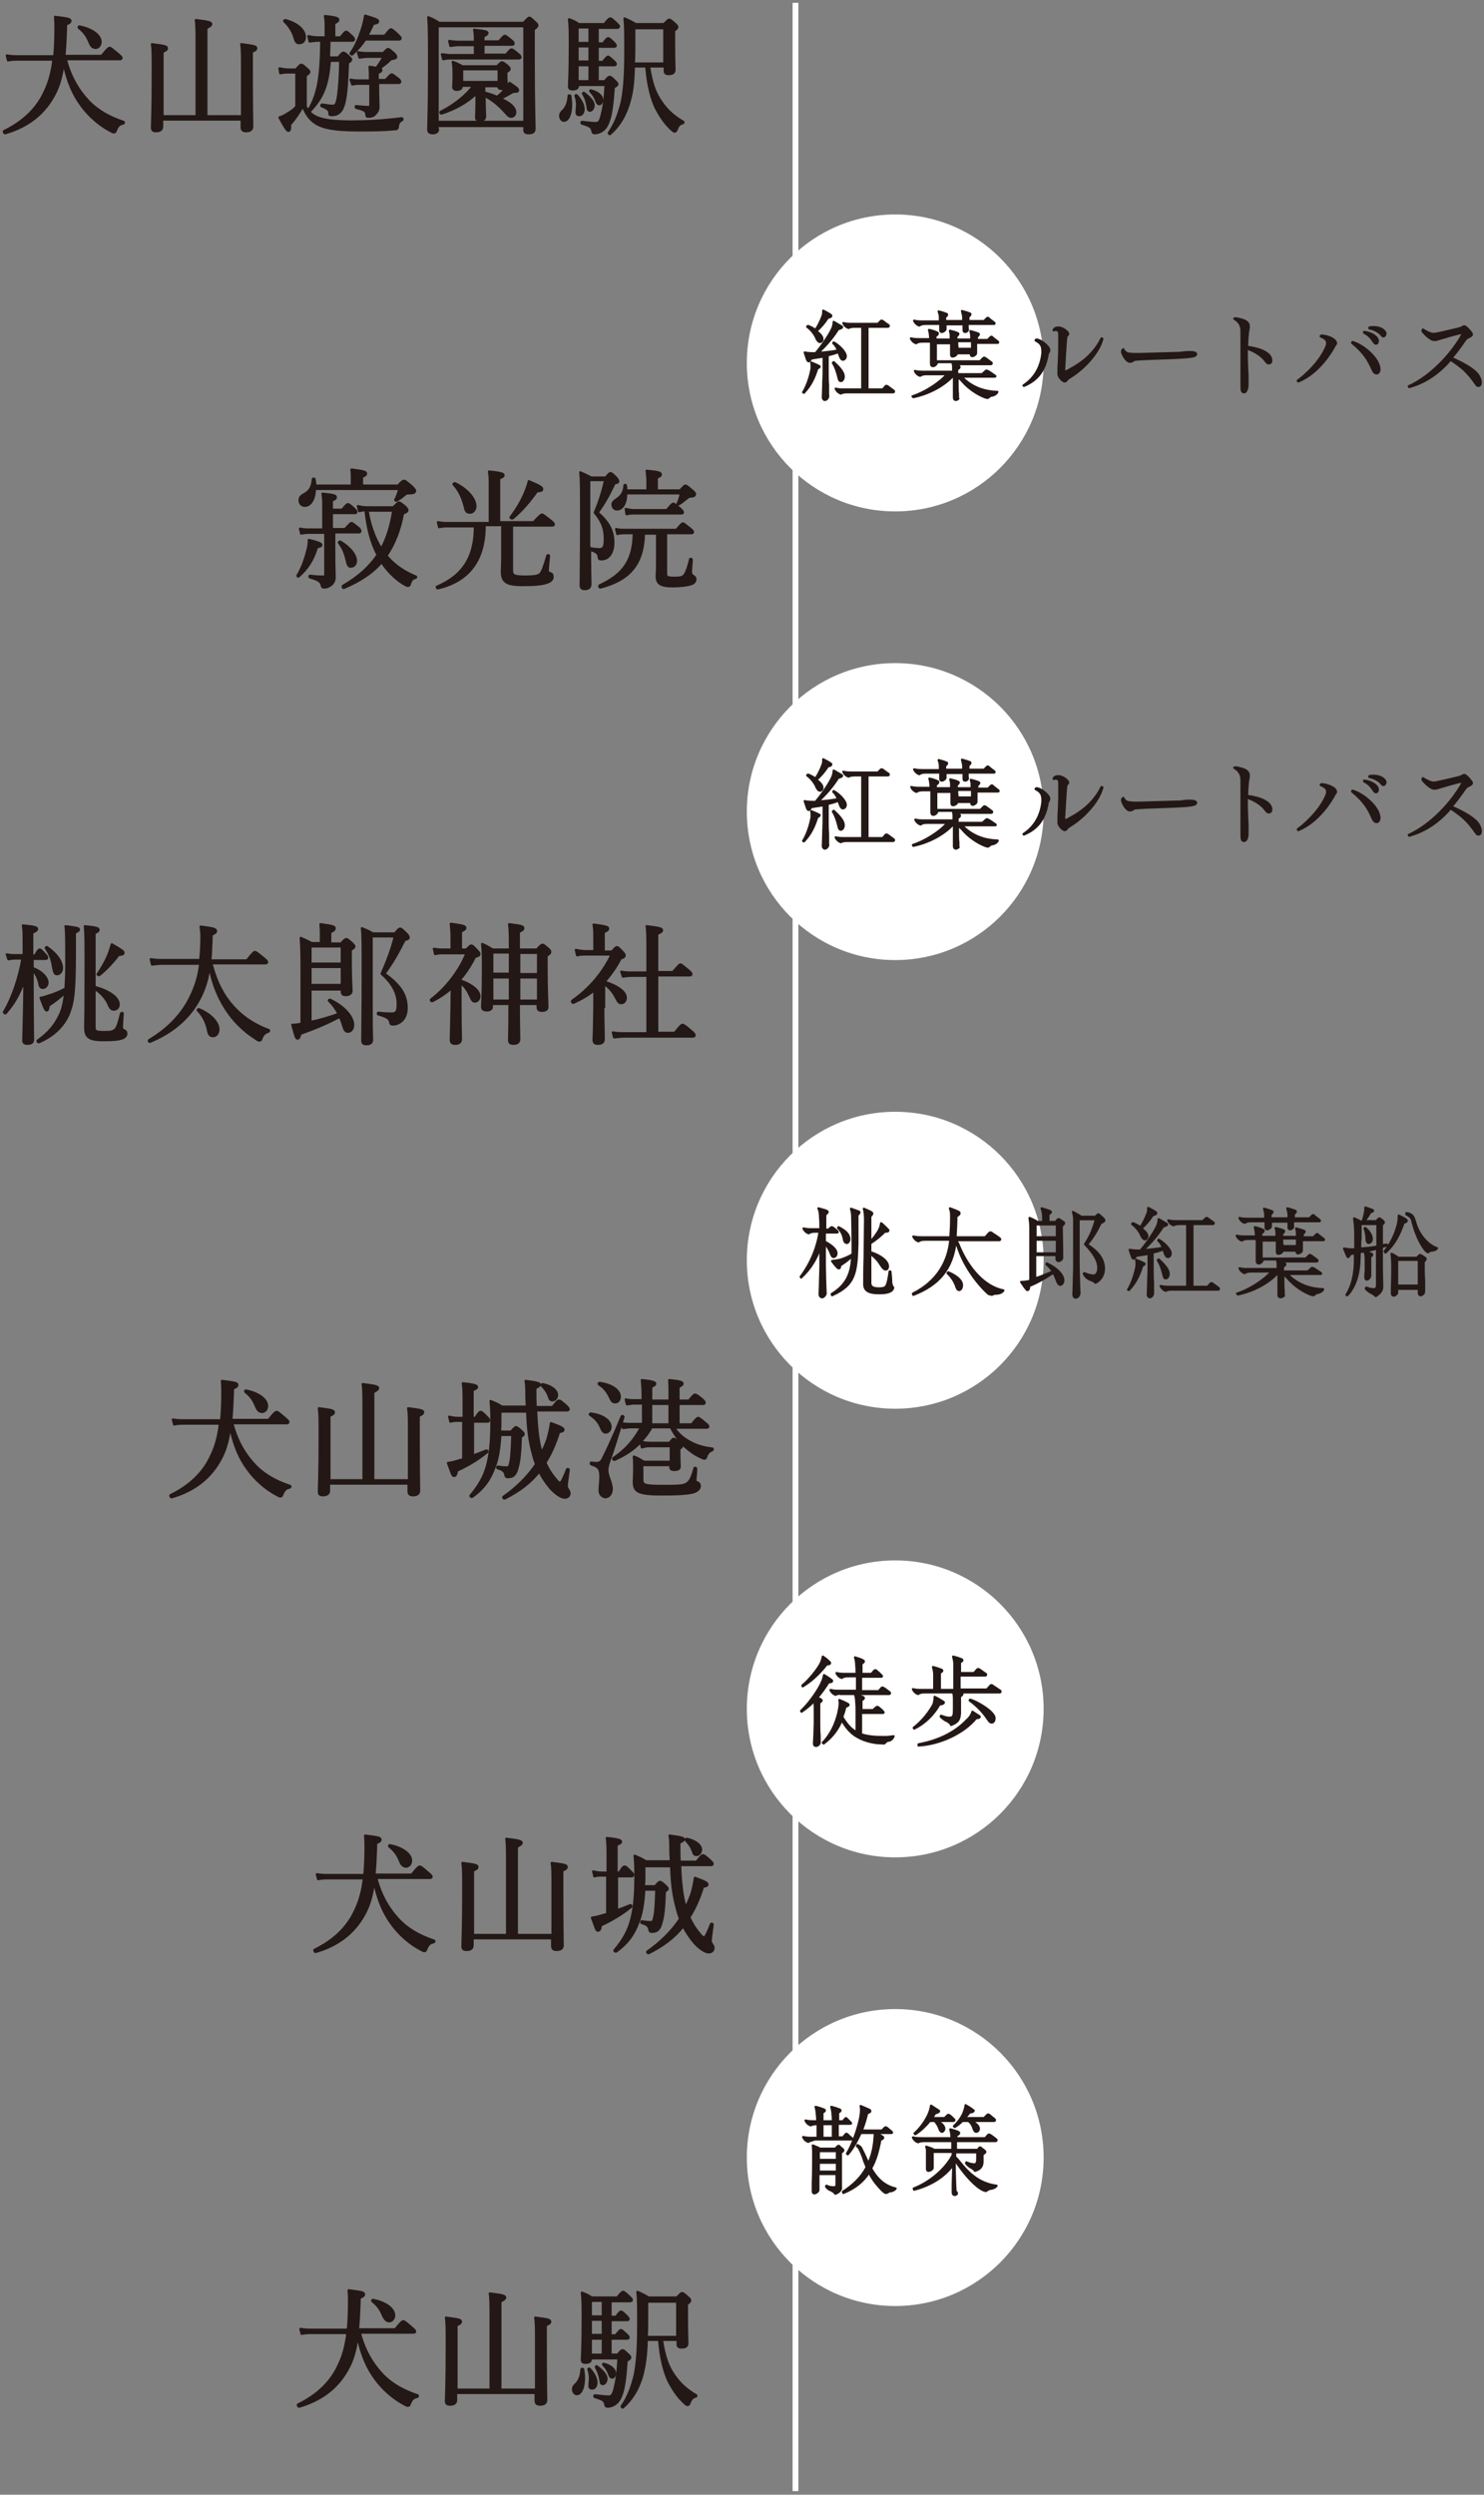 <?xml version="1.0" encoding="utf-8"?>
<!-- Generator: Adobe Illustrator 26.5.0, SVG Export Plug-In . SVG Version: 6.00 Build 0)  -->
<svg version="1.1" id="レイヤー_1" xmlns="http://www.w3.org/2000/svg" xmlns:xlink="http://www.w3.org/1999/xlink" x="0px"
	 y="0px" width="369px" height="620px" viewBox="0 0 369 620" style="enable-background:new 0 0 369 620;" xml:space="preserve">
<rect x="0" y="0" width="369" height="620" fill="#808080" stroke="none"/>
<style type="text/css">
	.st0{fill:none;stroke:#FFFFFF;stroke-width:1.44;stroke-miterlimit:10;}
	.st1{fill:#FFFFFF;}
	.st2{fill:#231815;stroke:#231815;stroke-width:0.541;stroke-linecap:round;stroke-linejoin:round;stroke-miterlimit:10;}
	.st3{fill:#231815;stroke:#231815;stroke-width:0.57;stroke-linecap:round;stroke-linejoin:round;stroke-miterlimit:10;}
</style>
<g>
	<line class="st0" x1="197.8" y1="0.7" x2="197.8" y2="619.1"/>
	<g>
		<circle class="st1" cx="222.6" cy="90.2" r="36.9"/>
		<g>
			<g>
				<path class="st2" d="M201.8,90.9c0-0.2,0-0.5-0.1-0.8c0.7,0.3,1.3,0.5,1.8,0.8c0.2,0.1,0.3,0.1,0.3,0.2c0,0.2-0.4,0.4-0.6,0.5
					c-0.7,2.3-1.6,4.2-3.3,6l-0.2-0.1c1.1-1.8,1.8-4.2,2.1-5.9C201.8,91.3,201.8,91.1,201.8,90.9z M205.1,99.4
					c-0.3,0-0.5-0.3-0.5-0.6c0-0.4,0.1-2.6,0.1-3c0-1.1,0.1-2.2,0.1-3.7v-3.5c-1,0.2-2,0.3-3.1,0.5c-0.1,0.2-0.4,0.7-0.6,0.7
					c-0.1,0-0.3-0.1-0.4-0.4c-0.1-0.3-0.3-0.8-0.6-1.8c0.7,0.2,1.9,0.2,2.7,0.2c1.7-2,3.5-4.7,4.2-6.3c0.1-0.3,0.3-0.8,0.3-1.5
					c0.7,0.4,1.4,0.8,1.9,1.1c0.1,0.1,0.2,0.1,0.2,0.2c0,0.2-0.5,0.4-1,0.5c-1.3,2.1-3.1,4.2-5,5.9c1.6-0.1,3.5-0.3,5-0.6
					c-0.3-0.6-0.6-1.3-1.2-1.8l0.1-0.2c1.3,0.7,3,2.4,3,3.4c0,0.6-0.4,0.9-0.7,0.9c-0.4,0-0.6-0.5-0.8-1c-0.1-0.3-0.2-0.6-0.3-0.9
					c-0.8,0.3-1.7,0.6-2.7,0.8v3.7c0,0.9,0,2.8,0.1,3.7c0,1.1,0,2.2,0,2.5C206.1,98.7,205.6,99.4,205.1,99.4z M203.9,85
					c-0.4,0-0.7-0.5-0.9-0.9c-0.3-0.8-1.1-2-2.3-2.9l0.2-0.2c0.6,0.2,1.3,0.6,1.9,1c0.7-1.1,1.3-2.3,1.7-3.4
					c0.2-0.5,0.2-0.8,0.2-1.4c0.6,0.3,1.5,0.8,1.9,1.1c0.1,0.1,0.1,0.1,0.1,0.2c0,0.3-0.6,0.4-0.9,0.5c-0.8,1.3-1.7,2.3-2.8,3.3
					c0.8,0.6,1.5,1.3,1.5,1.9C204.6,84.6,204.2,85,203.9,85z M207.1,90.2l0.2-0.2c1.2,1.1,2.5,2.4,2.5,3.6c0,0.5-0.3,1.1-0.7,1.1
					c-0.4,0-0.5-0.3-0.7-1.2C208.2,92.7,207.8,91.3,207.1,90.2z M209.1,97.8c-0.4-0.1-1-0.5-1.3-1.2c0.8,0.2,1.5,0.2,2.3,0.2h4.3
					V81.2h-1.7c-0.4,0-1.2,0-1.7,0.3c-0.4-0.1-1-0.5-1.3-1.2c0.8,0.2,1.5,0.2,2.3,0.2h6.3l0.7-0.7c0.1-0.1,0.1-0.1,0.2-0.1
					c0.1,0,0.1,0,0.3,0.1c0.4,0.3,0.9,0.7,1.4,1c0.1,0.1,0.1,0.1,0.1,0.2s-0.1,0.2-0.2,0.2h-5.1v15.6h3.8l0.7-0.8
					c0.1-0.1,0.1-0.1,0.2-0.1c0.1,0,0.1,0,0.3,0.1c0.5,0.4,1,0.7,1.5,1.1c0.1,0.1,0.1,0.1,0.1,0.2c0,0.1-0.1,0.2-0.2,0.2h-11.6
					C210.4,97.5,209.5,97.5,209.1,97.8z"/>
				<path class="st2" d="M237.7,99.4c-0.3,0-0.5-0.2-0.5-0.6s0-1.1,0-1.5c0-0.6,0-2,0-2.3v-1.8c-2.6,2.9-6.6,4.8-10.1,5.5l-0.2-0.2
					c2.8-0.9,6.5-3.1,8.6-5.5h-5c-0.4,0-1.2,0-1.7,0.4c-0.4-0.1-1-0.5-1.3-1.2c0.8,0.2,1.5,0.2,2.3,0.2h7.2c0-0.4,0-0.9,0-1.3
					c0-0.3-0.1-0.8-0.2-1.1h-3.8c0,0.5-0.6,1-1,1c-0.3,0-0.5-0.2-0.5-0.6c0-0.3,0-0.9,0-1.4c0-0.6,0-1.3,0-1.6v-2.5h-2
					c-0.4,0-1.2,0-1.7,0.4c-0.4-0.1-1-0.5-1.3-1.2c0.8,0.2,1.5,0.2,2.3,0.2h2.5c0-0.7-0.1-1.7-0.3-2.3c0.9,0.2,1.2,0.3,1.9,0.6
					c0.2,0.1,0.3,0.1,0.3,0.3c0,0.2-0.2,0.4-0.6,0.6c0,0.3,0,0.8,0,0.9h3.8c0-0.1,0-0.8,0-1c0-0.5-0.1-0.8-0.2-1.2
					c0.8,0.2,1.6,0.4,1.9,0.6c0.1,0,0.2,0.1,0.2,0.2c0,0.1-0.2,0.4-0.5,0.6c0,0.2,0,0.7,0,0.8h3.7c0-0.1,0-0.8,0-0.9
					c0-0.5-0.1-0.8-0.2-1.2c0.7,0.2,1.5,0.4,1.9,0.6c0.1,0,0.2,0.1,0.2,0.2c0,0.1-0.2,0.4-0.5,0.6c0,0.2,0,0.7,0,0.8h2.7l0.7-0.7
					c0.1-0.1,0.2-0.1,0.2-0.1c0.1,0,0.2,0,0.3,0.2c0.4,0.3,0.9,0.7,1.3,1c0.1,0.1,0.1,0.1,0.1,0.2c0,0.1-0.1,0.1-0.2,0.1h-5.3v0.6
					c0,0.2,0,0.8,0,1.2c0,0.5,0,0.6,0,0.8c0,0.3-0.6,0.7-0.9,0.7c-0.4,0-0.4-0.3-0.4-0.7h-3.5v0.1c0,0.3-0.6,0.7-1,0.7
					c-0.4,0-0.4-0.3-0.4-0.6c0-0.2,0-0.3,0-0.8c0-0.4,0-1,0-1.3v-0.6h-3.8v2.5c0,0.2,0,1,0,1.4c0,0.4,0,0.5,0,0.6h11l0.8-0.8
					c0.1-0.1,0.1-0.1,0.2-0.1c0.1,0,0.1,0,0.3,0.1c0.5,0.4,1,0.7,1.5,1.1c0.1,0.1,0.1,0.1,0.1,0.2c0,0.1-0.1,0.2-0.2,0.2h-9.4
					c0.4,0.1,0.9,0.3,1.2,0.4c0.3,0.1,0.4,0.2,0.4,0.3c0,0.2-0.2,0.4-0.6,0.6c0,0.4,0,0.8,0,1.2h6.2l0.9-0.8
					c0.1-0.1,0.1-0.1,0.2-0.1c0.1,0,0.2,0.1,0.3,0.1c0.6,0.3,1.2,0.8,1.7,1.1c0.1,0.1,0.2,0.2,0.2,0.2c0,0.1-0.1,0.1-0.2,0.1h-8.4
					c0.4,0.2,0.7,0.5,1,0.8c2.3,2,5,2.9,8.1,3c-0.2,0.5-0.8,0.8-1.2,0.9c-0.3,0-0.6,0.1-0.9,0.4c-0.1,0.1-0.3,0.2-0.4,0.2
					c-0.1,0-0.4-0.1-0.7-0.2c-2-0.8-4-2.2-5.5-3.9c-0.4-0.5-0.8-0.8-1.2-1.1v1.9c0,0.2,0,1.8,0.1,2.2c0,0.3,0,1,0,1.3
					C238.6,98.9,238,99.4,237.7,99.4z M240,82.5c-0.4,0-0.4-0.3-0.4-0.6c0-0.1,0-0.4,0-0.7s0-0.6,0-0.6h-4.5c0,0.1,0,0.1,0,0.5
					c0,0.4,0,0.6,0,0.7c0,0.3-0.6,0.7-0.9,0.7c-0.4,0-0.4-0.3-0.4-0.6c0-0.1,0-0.4,0-0.7c0-0.3,0-0.6,0-0.7h-3.5
					c-0.4,0-1.2,0-1.7,0.4c-0.4-0.1-1-0.5-1.3-1.2c0.8,0.2,1.5,0.2,2.3,0.2h4.1c0-0.4,0-0.8,0-1.2c0-0.5-0.2-0.9-0.3-1.3
					c0.8,0.2,1.4,0.4,1.9,0.6c0.1,0,0.2,0.1,0.2,0.2c0,0.2-0.2,0.4-0.5,0.6c0,0.3,0,0.7,0,1h4.5c0-0.4,0-0.9,0-1.2
					c-0.1-0.5-0.2-0.9-0.3-1.3c0.8,0.2,1.4,0.4,1.9,0.6c0.1,0,0.2,0.1,0.2,0.2c0,0.2-0.2,0.4-0.5,0.6c0,0.4,0,0.7,0,1.1h3.9l0.7-0.7
					c0.1-0.1,0.2-0.1,0.2-0.1c0.1,0,0.2,0,0.3,0.2c0.4,0.3,0.9,0.7,1.3,1c0.1,0.1,0.1,0.1,0.1,0.2c0,0.1-0.1,0.1-0.2,0.1h-6.5
					c0,0.1,0,0.2,0,0.5c0,0.4,0,0.5,0,0.7C240.9,82,240.4,82.5,240,82.5z M238.1,86.7h3.6c0-0.4,0-0.9,0-1.3v-0.6H238v0.6
					C238,85.8,238.1,86.3,238.1,86.7z"/>
				<path class="st2" d="M254.5,95.8c1.1-0.8,4.1-2.8,4.7-8c0-0.2,0-0.5,0-0.6c0-1.6-0.8-2.1-1.7-2.6c0-0.1,0.1-0.2,0.3-0.2
					c0.9,0,3.1,1.7,3.1,2.6c0,0.2-0.1,0.5-0.2,0.6c-0.1,0.1-0.2,0.3-0.2,0.5c-0.7,4-2.5,6.4-5.9,7.8L254.5,95.8z M264.7,94.8
					c-0.3,0-1.3-0.8-1.5-1.7c0-0.1,0-0.4,0-0.6c0-0.2,0-0.8,0-1.2c0.1-1.4,0.2-3.7,0.2-5.8c0-0.7,0-1.4,0-2.1c0-0.9-0.1-1.4-0.9-1.4
					c-0.1,0-0.4,0-0.5,0.1c0-0.4,0.5-0.7,1.2-0.7c0.9,0,2.4,1,2.4,1.6c0,0.1-0.1,0.2-0.2,0.3c-0.2,0.2-0.2,0.4-0.3,0.7
					c-0.1,0.8-0.5,7.3-0.5,7.7c0,0.4,0,0.6,0.3,0.6c0.2,0,0.7-0.2,1.3-0.6c2.3-1.2,5.8-3.6,7.7-7.6l0.2,0.1
					c-0.9,3.7-4.9,7.6-7.6,9.3c-0.8,0.5-1.1,0.7-1.2,0.9S265,94.8,264.7,94.8z"/>
				<path class="st2" d="M295.7,87.5c0.6,0,1.7,0,1.7,0.5c0,0.6-1.1,0.8-6.3,1c-6,0.2-8,0.3-8.7,0.4c-0.3,0-0.5,0.1-0.6,0.2
					c-0.3,0.2-0.5,0.3-0.8,0.3c-0.4,0-0.7-0.2-1.2-0.8c-0.4-0.6-0.8-1.3-0.8-1.7c0-0.2,0.1-0.5,0.3-0.6c0.2,0.5,0.6,0.8,1,1
					c0.4,0.1,1.1,0.2,2.3,0.2c1.2,0,6.8-0.2,10.9-0.3C294.8,87.5,295.3,87.5,295.7,87.5z"/>
				<path class="st2" d="M309.3,97.5c-0.2,0-0.4-0.1-0.5-0.4c-0.1-0.3-0.1-1.2-0.1-2.6V82.3c0-1.4-0.5-2.3-1.8-3.1
					c0,0,0.2-0.1,0.3-0.1c0.4,0,1.4,0.3,1.8,0.4c0.9,0.3,1.5,0.8,1.5,1.5c0,0.1,0,0.3,0,0.5c-0.1,0.3-0.1,0.7-0.2,1.2
					c-0.1,0.9-0.2,2.1-0.2,3.5c3.2,0.4,6,1.5,6,3.4c0,0.4-0.2,0.7-0.6,0.7c-0.4,0-0.5-0.2-0.9-0.7c-0.8-1.1-2.5-2.3-4.6-3
					c0,1.3,0,3.2,0.2,6.8c0,0.7,0,1.5,0,1.8c0,0.7,0,1.3-0.3,1.8C309.8,97.3,309.6,97.5,309.3,97.5z"/>
				<path class="st2" d="M322.7,94.6c1.3-0.9,5.3-4.3,7-8.2c0.3-0.6,0.3-0.9,0.3-1.2c0-0.8-0.7-1.2-1.6-1.6c0-0.1,0.1-0.2,0.2-0.2
					c1.2,0,3.6,0.8,3.6,1.9c0,0.1,0,0.2-0.2,0.4c-0.1,0.1-0.2,0.3-0.3,0.5c-0.5,1-3.8,6.6-8.9,8.6L322.7,94.6z M342.3,92.8
					c-0.4,0-0.7-0.3-0.9-0.7c-1.2-2.8-2.4-4.6-5.2-6.9l0.1-0.2c2.6,0.7,6.7,4.1,6.7,6.8C343,92.4,342.7,92.8,342.3,92.8z
					 M339.2,82.7l0-0.2c1.9,0.2,3.4,1.3,3.4,2.2c0,0.5-0.2,0.7-0.5,0.7c-0.2,0-0.3-0.1-0.7-0.7C341.1,84.2,340.3,83.2,339.2,82.7z
					 M340.5,81.6v-0.2c0.3-0.1,0.7-0.1,1.1-0.1c1.7,0,2.9,0.9,2.9,1.6c0,0.4-0.3,0.7-0.5,0.7c-0.2,0-0.4-0.2-0.7-0.6
					C342.8,82.5,341.7,81.8,340.5,81.6z"/>
				<path class="st2" d="M360.7,89.4c-2.8,3.2-6,5.6-10.3,6.8l-0.1-0.2c5.5-2.5,10.6-8,13.3-12.8c0-0.1,0.1-0.2,0.1-0.2
					c0-0.2,0-0.2-0.2-0.2c-0.1,0-0.2,0-0.3,0c-1.2,0.2-4.1,1.1-5.5,1.5c-0.5,0.2-0.9,0.2-1.1,0.2c-0.5,0-1.2-0.5-1.9-1.1
					c-0.5-0.5-1-1-1-1.2c0-0.1,0.1-0.2,0.1-0.3c0.8,0.5,1.9,1.1,2.7,1.1c0.7,0,4.7-1,6-1.3c0.4-0.1,0.7-0.2,0.9-0.3
					c0.2-0.1,0.5-0.3,0.7-0.3c0.5,0,1.9,1.7,1.9,2c0,0.3-0.4,0.5-0.8,0.7c-0.3,0.1-0.7,0.4-0.9,0.7c-1.1,1.6-2.2,3.1-3.4,4.5
					c2.2,0.9,5.3,2.5,6.5,4c0.4,0.5,0.8,1.4,0.8,2c0,0.6-0.2,0.9-0.6,0.9c-0.2,0-0.4-0.1-0.5-0.3C364.8,92.3,363.5,91.3,360.7,89.4z
					"/>
			</g>
		</g>
	</g>
	<g>
		<circle class="st1" cx="222.6" cy="201.7" r="36.9"/>
		<g>
			<g>
				<path class="st2" d="M201.8,202.4c0-0.2,0-0.5-0.1-0.8c0.7,0.3,1.3,0.5,1.8,0.8c0.2,0.1,0.3,0.1,0.3,0.2c0,0.2-0.4,0.4-0.6,0.5
					c-0.7,2.3-1.6,4.2-3.3,6l-0.2-0.1c1.1-1.8,1.8-4.2,2.1-5.9C201.8,202.8,201.8,202.6,201.8,202.4z M205.1,210.9
					c-0.3,0-0.5-0.3-0.5-0.6c0-0.4,0.1-2.6,0.1-3c0-1.1,0.1-2.2,0.1-3.7v-3.5c-1,0.2-2,0.3-3.1,0.5c-0.1,0.2-0.4,0.7-0.6,0.7
					c-0.1,0-0.3-0.1-0.4-0.4c-0.1-0.3-0.3-0.8-0.6-1.8c0.7,0.2,1.9,0.2,2.7,0.2c1.7-2,3.5-4.7,4.2-6.3c0.1-0.3,0.3-0.8,0.3-1.5
					c0.7,0.4,1.4,0.8,1.9,1.1c0.1,0.1,0.2,0.1,0.2,0.2c0,0.2-0.5,0.4-1,0.5c-1.3,2.1-3.1,4.2-5,5.9c1.6-0.1,3.5-0.3,5-0.6
					c-0.3-0.6-0.6-1.3-1.2-1.8l0.1-0.2c1.3,0.7,3,2.4,3,3.4c0,0.6-0.4,0.9-0.7,0.9c-0.4,0-0.6-0.5-0.8-1c-0.1-0.3-0.2-0.6-0.3-0.9
					c-0.8,0.3-1.7,0.6-2.7,0.8v3.7c0,0.9,0,2.8,0.1,3.7c0,1.1,0,2.2,0,2.5C206.1,210.2,205.6,210.9,205.1,210.9z M203.9,196.5
					c-0.4,0-0.7-0.5-0.9-0.9c-0.3-0.8-1.1-2-2.3-2.9l0.2-0.2c0.6,0.2,1.3,0.6,1.9,1c0.7-1.1,1.3-2.3,1.7-3.4
					c0.2-0.5,0.2-0.8,0.2-1.4c0.6,0.3,1.5,0.8,1.9,1.1c0.1,0.1,0.1,0.1,0.1,0.2c0,0.3-0.6,0.4-0.9,0.5c-0.8,1.3-1.7,2.3-2.8,3.3
					c0.8,0.6,1.5,1.3,1.5,1.9C204.6,196.1,204.2,196.5,203.9,196.5z M207.1,201.7l0.2-0.2c1.2,1.1,2.5,2.4,2.5,3.6
					c0,0.5-0.3,1.1-0.7,1.1c-0.4,0-0.5-0.3-0.7-1.2C208.2,204.2,207.8,202.8,207.1,201.7z M209.1,209.3c-0.4-0.1-1-0.5-1.3-1.2
					c0.8,0.2,1.5,0.2,2.3,0.2h4.3v-15.6h-1.7c-0.4,0-1.2,0-1.7,0.3c-0.4-0.1-1-0.5-1.3-1.2c0.8,0.2,1.5,0.2,2.3,0.2h6.3l0.7-0.7
					c0.1-0.1,0.1-0.1,0.2-0.1c0.1,0,0.1,0,0.3,0.1c0.4,0.3,0.9,0.7,1.4,1c0.1,0.1,0.1,0.1,0.1,0.2s-0.1,0.2-0.2,0.2h-5.1v15.6h3.8
					l0.7-0.8c0.1-0.1,0.1-0.1,0.2-0.1c0.1,0,0.1,0,0.3,0.1c0.5,0.4,1,0.7,1.5,1.1c0.1,0.1,0.1,0.1,0.1,0.2c0,0.1-0.1,0.2-0.2,0.2
					h-11.6C210.4,209,209.5,209,209.1,209.3z"/>
				<path class="st2" d="M237.7,210.9c-0.3,0-0.5-0.2-0.5-0.6s0-1.1,0-1.5c0-0.6,0-2,0-2.3v-1.8c-2.6,2.9-6.6,4.8-10.1,5.5L227,210
					c2.8-0.9,6.5-3.1,8.6-5.5h-5c-0.4,0-1.2,0-1.7,0.4c-0.4-0.1-1-0.5-1.3-1.2c0.8,0.2,1.5,0.2,2.3,0.2h7.2c0-0.4,0-0.9,0-1.3
					c0-0.3-0.1-0.8-0.2-1.1h-3.8c0,0.5-0.6,1-1,1c-0.3,0-0.5-0.2-0.5-0.6c0-0.3,0-0.9,0-1.4c0-0.6,0-1.3,0-1.6v-2.5h-2
					c-0.4,0-1.2,0-1.7,0.4c-0.4-0.1-1-0.5-1.3-1.2c0.8,0.2,1.5,0.2,2.3,0.2h2.5c0-0.7-0.1-1.7-0.3-2.3c0.9,0.2,1.2,0.3,1.9,0.6
					c0.2,0.1,0.3,0.1,0.3,0.3c0,0.2-0.2,0.4-0.6,0.6c0,0.3,0,0.8,0,0.9h3.8c0-0.1,0-0.8,0-1c0-0.5-0.1-0.8-0.2-1.2
					c0.8,0.2,1.6,0.4,1.9,0.6c0.1,0,0.2,0.1,0.2,0.2c0,0.1-0.2,0.4-0.5,0.6c0,0.2,0,0.7,0,0.8h3.7c0-0.1,0-0.8,0-0.9
					c0-0.5-0.1-0.8-0.2-1.2c0.7,0.2,1.5,0.4,1.9,0.6c0.1,0,0.2,0.1,0.2,0.2c0,0.1-0.2,0.4-0.5,0.6c0,0.2,0,0.7,0,0.8h2.7l0.7-0.7
					c0.1-0.1,0.2-0.1,0.2-0.1c0.1,0,0.2,0,0.3,0.2c0.4,0.3,0.9,0.7,1.3,1c0.1,0.1,0.1,0.1,0.1,0.2c0,0.1-0.1,0.1-0.2,0.1h-5.3v0.6
					c0,0.2,0,0.8,0,1.2c0,0.5,0,0.6,0,0.8c0,0.3-0.6,0.7-0.9,0.7c-0.4,0-0.4-0.3-0.4-0.7h-3.5v0.1c0,0.3-0.6,0.7-1,0.7
					c-0.4,0-0.4-0.3-0.4-0.6c0-0.2,0-0.3,0-0.8c0-0.4,0-1,0-1.3v-0.6h-3.8v2.5c0,0.2,0,1,0,1.4c0,0.4,0,0.5,0,0.6h11l0.8-0.8
					c0.1-0.1,0.1-0.1,0.2-0.1c0.1,0,0.1,0,0.3,0.1c0.5,0.4,1,0.7,1.5,1.1c0.1,0.1,0.1,0.1,0.1,0.2c0,0.1-0.1,0.2-0.2,0.2h-9.4
					c0.4,0.1,0.9,0.3,1.2,0.4c0.3,0.1,0.4,0.2,0.4,0.3c0,0.2-0.2,0.4-0.6,0.6c0,0.4,0,0.8,0,1.2h6.2l0.9-0.8
					c0.1-0.1,0.1-0.1,0.2-0.1c0.1,0,0.2,0.1,0.3,0.1c0.6,0.3,1.2,0.8,1.7,1.1c0.1,0.1,0.2,0.2,0.2,0.2c0,0.1-0.1,0.1-0.2,0.1h-8.4
					c0.4,0.2,0.7,0.5,1,0.8c2.3,2,5,2.9,8.1,3c-0.2,0.5-0.8,0.8-1.2,0.9c-0.3,0-0.6,0.1-0.9,0.4c-0.1,0.1-0.3,0.2-0.4,0.2
					c-0.1,0-0.4-0.1-0.7-0.2c-2-0.8-4-2.2-5.5-3.9c-0.4-0.5-0.8-0.8-1.2-1.1v1.9c0,0.2,0,1.8,0.1,2.2c0,0.3,0,1,0,1.3
					C238.6,210.4,238,210.9,237.7,210.9z M240,194c-0.4,0-0.4-0.3-0.4-0.6c0-0.1,0-0.4,0-0.7s0-0.6,0-0.6h-4.5c0,0.1,0,0.1,0,0.5
					c0,0.4,0,0.6,0,0.7c0,0.3-0.6,0.7-0.9,0.7c-0.4,0-0.4-0.3-0.4-0.6c0-0.1,0-0.4,0-0.7c0-0.3,0-0.6,0-0.7h-3.5
					c-0.4,0-1.2,0-1.7,0.4c-0.4-0.1-1-0.5-1.3-1.2c0.8,0.2,1.5,0.2,2.3,0.2h4.1c0-0.4,0-0.8,0-1.2c0-0.5-0.2-0.9-0.3-1.3
					c0.8,0.2,1.4,0.4,1.9,0.6c0.1,0,0.2,0.1,0.2,0.2c0,0.2-0.2,0.4-0.5,0.6c0,0.3,0,0.7,0,1h4.5c0-0.4,0-0.9,0-1.2
					c-0.1-0.5-0.2-0.9-0.3-1.3c0.8,0.2,1.4,0.4,1.9,0.6c0.1,0,0.2,0.1,0.2,0.2c0,0.2-0.2,0.4-0.5,0.6c0,0.4,0,0.7,0,1.1h3.9l0.7-0.7
					c0.1-0.1,0.2-0.1,0.2-0.1c0.1,0,0.2,0,0.3,0.2c0.4,0.3,0.9,0.7,1.3,1c0.1,0.1,0.1,0.1,0.1,0.2c0,0.1-0.1,0.1-0.2,0.1h-6.5
					c0,0.1,0,0.2,0,0.5c0,0.4,0,0.5,0,0.7C240.9,193.5,240.4,194,240,194z M238.1,198.2h3.6c0-0.4,0-0.9,0-1.3v-0.6H238v0.6
					C238,197.3,238.1,197.8,238.1,198.2z"/>
				<path class="st2" d="M254.5,207.3c1.1-0.8,4.1-2.8,4.7-8c0-0.2,0-0.5,0-0.6c0-1.6-0.8-2.1-1.7-2.6c0-0.1,0.1-0.2,0.3-0.2
					c0.9,0,3.1,1.7,3.1,2.6c0,0.2-0.1,0.5-0.2,0.6c-0.1,0.1-0.2,0.3-0.2,0.5c-0.7,4-2.5,6.4-5.9,7.8L254.5,207.3z M264.7,206.3
					c-0.3,0-1.3-0.8-1.5-1.7c0-0.1,0-0.4,0-0.6c0-0.2,0-0.8,0-1.2c0.1-1.4,0.2-3.7,0.2-5.8c0-0.7,0-1.4,0-2.1c0-0.9-0.1-1.4-0.9-1.4
					c-0.1,0-0.4,0-0.5,0.1c0-0.4,0.5-0.7,1.2-0.7c0.9,0,2.4,1,2.4,1.6c0,0.1-0.1,0.2-0.2,0.3c-0.2,0.2-0.2,0.4-0.3,0.7
					c-0.1,0.8-0.5,7.3-0.5,7.7c0,0.4,0,0.6,0.3,0.6c0.2,0,0.7-0.2,1.3-0.6c2.3-1.2,5.8-3.6,7.7-7.6l0.2,0.1
					c-0.9,3.7-4.9,7.6-7.6,9.3c-0.8,0.5-1.1,0.7-1.2,0.9S265,206.3,264.7,206.3z"/>
				<path class="st2" d="M295.7,199c0.6,0,1.7,0,1.7,0.5c0,0.6-1.1,0.8-6.3,1c-6,0.2-8,0.3-8.7,0.4c-0.3,0-0.5,0.1-0.6,0.2
					c-0.3,0.2-0.5,0.3-0.8,0.3c-0.4,0-0.7-0.2-1.2-0.8c-0.4-0.6-0.8-1.3-0.8-1.7c0-0.2,0.1-0.5,0.3-0.6c0.2,0.5,0.6,0.8,1,1
					c0.4,0.1,1.1,0.2,2.3,0.2c1.2,0,6.8-0.2,10.9-0.3C294.8,199,295.3,199,295.7,199z"/>
				<path class="st2" d="M309.3,209c-0.2,0-0.4-0.1-0.5-0.4c-0.1-0.3-0.1-1.2-0.1-2.6v-12.1c0-1.4-0.5-2.3-1.8-3.1
					c0,0,0.2-0.1,0.3-0.1c0.4,0,1.4,0.3,1.8,0.4c0.9,0.3,1.5,0.8,1.5,1.5c0,0.1,0,0.3,0,0.5c-0.1,0.3-0.1,0.7-0.2,1.2
					c-0.1,0.9-0.2,2.1-0.2,3.5c3.2,0.4,6,1.5,6,3.4c0,0.4-0.2,0.7-0.6,0.7c-0.4,0-0.5-0.2-0.9-0.7c-0.8-1.1-2.5-2.3-4.6-3
					c0,1.3,0,3.2,0.2,6.8c0,0.7,0,1.5,0,1.8c0,0.7,0,1.3-0.3,1.8C309.8,208.8,309.6,209,309.3,209z"/>
				<path class="st2" d="M322.7,206.1c1.3-0.9,5.3-4.3,7-8.2c0.3-0.6,0.3-0.9,0.3-1.2c0-0.8-0.7-1.2-1.6-1.6c0-0.1,0.1-0.2,0.2-0.2
					c1.2,0,3.6,0.8,3.6,1.9c0,0.1,0,0.2-0.2,0.4c-0.1,0.1-0.2,0.3-0.3,0.5c-0.5,1-3.8,6.6-8.9,8.6L322.7,206.1z M342.3,204.3
					c-0.4,0-0.7-0.3-0.9-0.7c-1.2-2.8-2.4-4.6-5.2-6.9l0.1-0.2c2.6,0.7,6.7,4.1,6.7,6.8C343,203.9,342.7,204.3,342.3,204.3z
					 M339.2,194.2l0-0.2c1.9,0.2,3.4,1.3,3.4,2.2c0,0.5-0.2,0.7-0.5,0.7c-0.2,0-0.3-0.1-0.7-0.7
					C341.1,195.7,340.3,194.7,339.2,194.2z M340.5,193.1v-0.2c0.3-0.1,0.7-0.1,1.1-0.1c1.7,0,2.9,0.9,2.9,1.6c0,0.4-0.3,0.7-0.5,0.7
					c-0.2,0-0.4-0.2-0.7-0.6C342.8,194,341.7,193.3,340.5,193.1z"/>
				<path class="st2" d="M360.7,200.9c-2.8,3.2-6,5.6-10.3,6.8l-0.1-0.2c5.5-2.5,10.6-8,13.3-12.8c0-0.1,0.1-0.2,0.1-0.2
					c0-0.2,0-0.2-0.2-0.2c-0.1,0-0.2,0-0.3,0c-1.2,0.2-4.1,1.1-5.5,1.5c-0.5,0.2-0.9,0.2-1.1,0.2c-0.5,0-1.2-0.5-1.9-1.1
					c-0.5-0.5-1-1-1-1.2c0-0.1,0.1-0.2,0.1-0.3c0.8,0.5,1.9,1.1,2.7,1.1c0.7,0,4.7-1,6-1.3c0.4-0.1,0.7-0.2,0.9-0.3
					c0.2-0.1,0.5-0.3,0.7-0.3c0.5,0,1.9,1.7,1.9,2c0,0.3-0.4,0.5-0.8,0.7c-0.3,0.1-0.7,0.4-0.9,0.7c-1.1,1.6-2.2,3.1-3.4,4.5
					c2.2,0.9,5.3,2.5,6.5,4c0.4,0.5,0.8,1.4,0.8,2c0,0.6-0.2,0.9-0.6,0.9c-0.2,0-0.4-0.1-0.5-0.3
					C364.8,203.8,363.5,202.8,360.7,200.9z"/>
			</g>
		</g>
	</g>
	<g>
		<circle class="st1" cx="222.6" cy="313.2" r="36.9"/>
		<g>
			<g>
				<path class="st2" d="M204.4,322.4c-0.4,0-0.6-0.4-0.6-0.8c0-0.3,0.1-1.9,0.1-2.9c0-1.2,0.1-2.6,0.1-4.1v-4.7
					c-0.9,2.9-2.5,5.5-4.8,7.6l-0.1-0.2c2.4-3.2,4.1-7.1,4.7-11.2h-1c-0.4,0-1.2,0-1.7,0.4c-0.4-0.1-1-0.5-1.3-1.2
					c0.8,0.2,1.5,0.2,2.3,0.2h1.9c0-1.2,0-2.3-0.1-3.1c0-0.7-0.1-1.5-0.4-2.1c1,0.3,1.2,0.3,2,0.6c0.2,0.1,0.3,0.2,0.3,0.3
					c0,0.2-0.3,0.4-0.6,0.7c0,1.1,0,2.6,0,3.7h0.8l0.6-0.5c0.1-0.1,0.1-0.1,0.2-0.1c0.1,0,0.1,0,0.3,0.1c0.3,0.2,0.8,0.6,1.1,0.9
					c0.1,0.1,0.1,0.1,0.1,0.2c0,0.1-0.1,0.1-0.2,0.1h-3v2.3c1.7,0.9,2.9,1.9,2.9,2.9c0,0.4-0.3,0.9-0.7,0.9c-0.3,0-0.5-0.3-0.6-0.6
					c-0.3-0.9-0.8-1.8-1.6-2.8v5.8c0,1.2,0.1,3.4,0.1,4.1c0,0.7,0.1,2.2,0.1,2.6C205.3,321.7,204.9,322.4,204.4,322.4z M206.9,321.9
					l-0.1-0.3c3.9-2.4,4.9-5.3,5.1-9.4c-0.8,0.8-2.2,1.8-3,2.3c0,0.5-0.1,0.7-0.3,0.7c-0.1,0-0.2,0-0.3-0.1c-0.4-0.4-1-1.1-1.4-1.7
					c0.8-0.1,1.6-0.2,2.3-0.4c0.8-0.3,1.9-0.7,2.8-1.3c0-0.9,0-1.9,0-2.9c0-1.8-0.1-6.1-0.1-6.5c0-0.6-0.1-1.2-0.3-1.9
					c0.9,0.3,1.6,0.6,1.9,0.7c0.1,0,0.2,0.1,0.2,0.2c0,0.2-0.2,0.4-0.5,0.7c0,0.2,0,0.6,0,0.9c0,1.9,0,4.2,0,6.1
					C213,316.3,212.7,319.3,206.9,321.9z M208.4,305.2l0.1-0.2c1.2,0.6,2.7,1.5,2.7,3c0,0.4-0.3,0.9-0.6,0.9c-0.4,0-0.7-0.3-0.8-1.1
					C209.6,306.7,209,305.7,208.4,305.2z M218.6,321.4c-2.3,0-3.7-0.5-3.7-2.2c0-1.8,0-4.5,0.1-6.8c0-2.5,0.1-8.1,0.1-9.1
					c0-1.4-0.1-2.3-0.3-2.9c0.9,0.4,1.4,0.6,1.9,0.9c0.1,0.1,0.2,0.2,0.2,0.3c0,0.2-0.3,0.5-0.5,0.7c0,0.7,0,3.6,0,6.3
					c0.9-0.9,1.9-2.3,2.3-3.2c0.2-0.4,0.3-0.9,0.4-1.4c0.5,0.4,1,0.9,1.5,1.4c0.2,0.2,0.3,0.3,0.3,0.4c0,0.3-0.5,0.3-0.9,0.3
					c-1,1-2.3,2.1-3.6,2.9c0,0.7,0,1.5,0,2.2c2.7,0.8,4.4,2.3,4.4,3.5c0,0.5-0.2,0.8-0.6,0.8c-0.3,0-0.7-0.3-1.5-1.6
					c-0.5-0.8-1.4-1.7-2.3-2.3c0,2.7,0,5.4,0,7.2c0,1,0.6,1.4,2.2,1.4c1.7,0,1.8-0.5,2.1-1.4c0.2-0.8,0.4-1.8,0.5-2.8h0.2
					c0.1,1,0.2,1.8,0.2,2.6c0,0.5,0.2,1.1,0.5,1.4C221.9,321.2,220.2,321.4,218.6,321.4z"/>
				<path class="st2" d="M246.2,321.7c-0.2,0-0.4-0.1-0.7-0.4c-2.7-2.5-5.8-6.8-7.2-11c-0.2-0.7-0.5-1.2-0.7-1.6
					c-0.8,6.8-4.3,10.7-10.5,13.1l-0.1-0.3c6-3,8.8-7.9,9.3-13.4h-6.2c-0.4,0-1.2,0-1.7,0.4c-0.4-0.1-1-0.5-1.3-1.2
					c0.8,0.2,1.5,0.2,2.3,0.2h6.9c0.1-1.4,0.2-2.9,0.2-4.5c0-0.3,0-0.6,0-0.9c0-0.7-0.1-1.3-0.3-1.8c0.8,0.3,1.4,0.5,2.2,0.9
					c0.1,0.1,0.2,0.2,0.2,0.3c0,0.3-0.4,0.6-0.8,0.8c0,1.7-0.1,3.3-0.2,5.2h7.4l1-1.1c0.1-0.1,0.2-0.1,0.3-0.1c0.1,0,0.2,0,0.4,0.2
					c0.5,0.3,1.4,0.9,1.9,1.3c0.1,0.1,0.1,0.1,0.1,0.2c0,0.1-0.1,0.2-0.2,0.2h-10.8c0.3,0.4,0.6,0.9,0.8,1.5c2.4,5.7,6.4,10.1,11,11
					c-0.3,0.5-1,0.8-1.7,0.8c-0.5,0-0.8,0.1-1.2,0.3C246.4,321.6,246.3,321.7,246.2,321.7z M235.6,316.4l0.2-0.2
					c1.6,0.7,3.4,1.8,3.4,3.2c0,0.8-0.4,1.2-0.7,1.2c-0.4,0-0.6-0.4-0.8-1.1C237.4,318.7,236.7,317.4,235.6,316.4z"/>
				<path class="st2" d="M255.5,320.6c-0.1,0-0.2,0-0.3-0.2c-0.2-0.2-0.5-0.6-1.3-1.8c0.7,0,1.5-0.1,2.3-0.3V305
					c0-0.6-0.1-1.7-0.2-2.3c0.6,0.2,1.1,0.5,1.5,0.7c0.3,0.1,0.3,0.2,0.3,0.3h1.6v-0.8c0-1.2-0.1-1.7-0.4-2.6
					c0.9,0.3,1.7,0.5,2.1,0.7c0.1,0.1,0.2,0.1,0.2,0.2c0,0.2-0.3,0.4-0.6,0.6c0,0.2,0,0.6,0,0.9v1h1.8l0.4-0.5
					c0.1-0.1,0.2-0.2,0.3-0.2c0.1,0,0.2,0,0.3,0.1c0.3,0.2,0.7,0.5,0.9,0.6c0.1,0.1,0.2,0.2,0.2,0.3c0,0.1-0.3,0.5-0.6,0.7
					c0,0.8,0.1,5.1,0.1,5.9c0,0.7,0,1.5,0,2.1c0,0.3-0.5,0.7-0.9,0.7c-0.3,0-0.5-0.3-0.5-0.5v-1h-5.3v5.8c1.4-0.4,3-1.1,4.4-1.7
					c-0.4-0.6-0.9-1.2-1.6-1.8l0.1-0.2c1.8,0.8,4.1,2.5,4.1,4.2c0,0.6-0.4,1.1-0.7,1.1c-0.5,0-0.7-0.5-1-1.3
					c-0.2-0.5-0.4-1.1-0.8-1.7c-2,1.4-4.4,2.7-6,3.3C255.9,320.2,255.8,320.6,255.5,320.6z M262.8,307.5v-3.2h-5.3v3.2H262.8z
					 M262.8,311.5v-3.4h-5.3v3.4H262.8z M267.5,322.5c-0.4,0-0.6-0.4-0.6-0.8c0-0.3,0.1-1.9,0.1-2.9c0-1.2,0.1-2.6,0.1-4.1V308
					c0-1.7,0-3.5,0-4.7c0-0.7-0.1-1.5-0.3-2.1c0.4,0.2,1.2,0.7,1.6,0.9c0.2,0.1,0.3,0.2,0.3,0.3h3.7l0.5-0.5
					c0.1-0.1,0.2-0.1,0.2-0.1c0.1,0,0.2,0.1,0.3,0.2c0.4,0.3,0.8,0.7,1,0.9c0.1,0.1,0.2,0.3,0.2,0.4c0,0.2-0.6,0.6-0.9,0.6
					c-0.9,1.9-2,3.8-3.4,5.4c2.7,1.7,4.2,3.6,4.2,6c0,1.4-0.7,2.8-2.1,3.5c-0.3-0.3-0.8-0.6-1.2-0.7c-0.6-0.2-1.2-0.6-1.7-1.5
					l0.1-0.2c0.8,0.4,1.8,0.6,2.3,0.6c0.9,0,1.2-1.1,1.2-1.9c0-1.8-1.2-3.7-3.3-5.9c1.3-1.9,2.2-4.2,2.7-6.2h-4.3c0,1.3,0,3,0,4.8
					v6.7c0,1.2,0.1,3.4,0.1,4.1c0,0.7,0.1,2.2,0.1,2.6C268.5,321.8,268,322.5,267.5,322.5z"/>
				<path class="st2" d="M282.6,313.9c0-0.2,0-0.5-0.1-0.8c0.7,0.3,1.3,0.5,1.8,0.8c0.2,0.1,0.3,0.1,0.3,0.2c0,0.2-0.4,0.4-0.6,0.5
					c-0.7,2.3-1.6,4.2-3.3,6l-0.2-0.1c1.1-1.8,1.8-4.2,2.1-5.9C282.6,314.3,282.6,314.1,282.6,313.9z M285.9,322.4
					c-0.3,0-0.5-0.3-0.5-0.6c0-0.4,0.1-2.6,0.1-3c0-1.1,0.1-2.2,0.1-3.7v-3.5c-1,0.2-2,0.3-3.1,0.5c-0.1,0.2-0.4,0.7-0.6,0.7
					c-0.1,0-0.3-0.1-0.4-0.4c-0.1-0.3-0.3-0.8-0.6-1.8c0.7,0.2,1.9,0.2,2.7,0.2c1.7-2,3.5-4.7,4.2-6.3c0.1-0.3,0.3-0.8,0.3-1.5
					c0.7,0.4,1.4,0.8,1.9,1.1c0.1,0.1,0.2,0.1,0.2,0.2c0,0.2-0.5,0.4-1,0.5c-1.3,2.1-3.1,4.2-5,5.9c1.6-0.1,3.5-0.3,5-0.6
					c-0.3-0.6-0.6-1.3-1.2-1.8l0.1-0.2c1.3,0.7,3,2.4,3,3.4c0,0.6-0.4,0.9-0.7,0.9c-0.4,0-0.6-0.5-0.8-1c-0.1-0.3-0.2-0.6-0.3-0.9
					c-0.8,0.3-1.7,0.6-2.7,0.8v3.7c0,0.9,0,2.8,0.1,3.7c0,1.1,0,2.2,0,2.5C286.8,321.7,286.4,322.4,285.9,322.4z M284.7,308
					c-0.4,0-0.7-0.5-0.9-0.9c-0.3-0.8-1.1-2-2.3-2.9l0.2-0.2c0.6,0.2,1.3,0.6,1.9,1c0.7-1.1,1.3-2.3,1.7-3.4
					c0.2-0.5,0.2-0.8,0.2-1.4c0.6,0.3,1.5,0.8,1.9,1.1c0.1,0.1,0.1,0.1,0.1,0.2c0,0.3-0.6,0.4-0.9,0.5c-0.8,1.3-1.7,2.3-2.8,3.3
					c0.8,0.6,1.5,1.3,1.5,1.9C285.3,307.6,285,308,284.7,308z M287.9,313.2l0.2-0.2c1.2,1.1,2.5,2.4,2.5,3.6c0,0.5-0.3,1.1-0.7,1.1
					c-0.4,0-0.5-0.3-0.7-1.2C289,315.7,288.6,314.3,287.9,313.2z M289.9,320.8c-0.4-0.1-1-0.5-1.3-1.2c0.8,0.2,1.5,0.2,2.3,0.2h4.3
					v-15.6h-1.7c-0.4,0-1.2,0-1.7,0.3c-0.4-0.1-1-0.5-1.3-1.2c0.8,0.2,1.5,0.2,2.3,0.2h6.3l0.7-0.7c0.1-0.1,0.1-0.1,0.2-0.1
					c0.1,0,0.1,0,0.3,0.1c0.4,0.3,0.9,0.7,1.4,1c0.1,0.1,0.1,0.1,0.1,0.2s-0.1,0.2-0.2,0.2h-5.1v15.6h3.8l0.7-0.8
					c0.1-0.1,0.1-0.1,0.2-0.1c0.1,0,0.1,0,0.3,0.1c0.5,0.4,1,0.7,1.5,1.1c0.1,0.1,0.1,0.1,0.1,0.2c0,0.1-0.1,0.2-0.2,0.2h-11.6
					C291.1,320.5,290.3,320.5,289.9,320.8z"/>
				<path class="st2" d="M318.4,322.4c-0.3,0-0.5-0.2-0.5-0.6s0-1.1,0-1.5c0-0.6,0-2,0-2.3v-1.8c-2.6,2.9-6.6,4.8-10.1,5.5l-0.2-0.2
					c2.8-0.9,6.5-3.1,8.6-5.5h-5c-0.4,0-1.2,0-1.7,0.4c-0.4-0.1-1-0.5-1.3-1.2c0.8,0.2,1.5,0.2,2.3,0.2h7.2c0-0.4,0-0.9,0-1.3
					c0-0.3-0.1-0.8-0.2-1.1H314c0,0.5-0.6,1-1,1c-0.3,0-0.5-0.2-0.5-0.6c0-0.3,0-0.9,0-1.4c0-0.6,0-1.3,0-1.6v-2.5h-2
					c-0.4,0-1.2,0-1.7,0.4c-0.4-0.1-1-0.5-1.3-1.2c0.8,0.2,1.5,0.2,2.3,0.2h2.5c0-0.7-0.1-1.7-0.3-2.3c0.9,0.2,1.2,0.3,1.9,0.6
					c0.2,0.1,0.3,0.1,0.3,0.3c0,0.2-0.2,0.4-0.6,0.6c0,0.3,0,0.8,0,0.9h3.8c0-0.1,0-0.8,0-1c0-0.5-0.1-0.8-0.2-1.2
					c0.8,0.2,1.6,0.4,1.9,0.6c0.1,0,0.2,0.1,0.2,0.2c0,0.1-0.2,0.4-0.5,0.6c0,0.2,0,0.7,0,0.8h3.7c0-0.1,0-0.8,0-0.9
					c0-0.5-0.1-0.8-0.2-1.2c0.7,0.2,1.5,0.4,1.9,0.6c0.1,0,0.2,0.1,0.2,0.2c0,0.1-0.2,0.4-0.5,0.6c0,0.2,0,0.7,0,0.8h2.7l0.7-0.7
					c0.1-0.1,0.2-0.1,0.2-0.1c0.1,0,0.2,0,0.3,0.2c0.4,0.3,0.9,0.7,1.3,1c0.1,0.1,0.1,0.1,0.1,0.2c0,0.1-0.1,0.1-0.2,0.1h-5.3v0.6
					c0,0.2,0,0.8,0,1.2c0,0.5,0,0.6,0,0.8c0,0.3-0.6,0.7-0.9,0.7c-0.4,0-0.4-0.3-0.4-0.7h-3.5v0.1c0,0.3-0.6,0.7-1,0.7
					c-0.4,0-0.4-0.3-0.4-0.6c0-0.2,0-0.3,0-0.8c0-0.4,0-1,0-1.3v-0.6h-3.8v2.5c0,0.2,0,1,0,1.4c0,0.4,0,0.5,0,0.6h11l0.8-0.8
					c0.1-0.1,0.1-0.1,0.2-0.1c0.1,0,0.1,0,0.3,0.1c0.5,0.4,1,0.7,1.5,1.1c0.1,0.1,0.1,0.1,0.1,0.2c0,0.1-0.1,0.2-0.2,0.2h-9.4
					c0.4,0.1,0.9,0.3,1.2,0.4c0.3,0.1,0.4,0.2,0.4,0.3c0,0.2-0.2,0.4-0.6,0.6c0,0.4,0,0.8,0,1.2h6.2l0.9-0.8
					c0.1-0.1,0.1-0.1,0.2-0.1c0.1,0,0.2,0.1,0.3,0.1c0.6,0.3,1.2,0.8,1.7,1.1c0.1,0.1,0.2,0.2,0.2,0.2c0,0.1-0.1,0.1-0.2,0.1h-8.4
					c0.4,0.2,0.7,0.5,1,0.8c2.3,2,5,2.9,8.1,3c-0.2,0.5-0.8,0.8-1.2,0.9c-0.3,0-0.6,0.1-0.9,0.4c-0.1,0.1-0.3,0.2-0.4,0.2
					c-0.1,0-0.4-0.1-0.7-0.2c-2-0.8-4-2.2-5.5-3.9c-0.4-0.5-0.8-0.8-1.2-1.1v1.9c0,0.2,0,1.8,0.1,2.2c0,0.3,0,1,0,1.3
					C319.4,321.9,318.8,322.4,318.4,322.4z M320.8,305.5c-0.4,0-0.4-0.3-0.4-0.6c0-0.1,0-0.4,0-0.7s0-0.6,0-0.6H316
					c0,0.1,0,0.1,0,0.5c0,0.4,0,0.6,0,0.7c0,0.3-0.6,0.7-0.9,0.7c-0.4,0-0.4-0.3-0.4-0.6c0-0.1,0-0.4,0-0.7c0-0.3,0-0.6,0-0.7h-3.5
					c-0.4,0-1.2,0-1.7,0.4c-0.4-0.1-1-0.5-1.3-1.2c0.8,0.2,1.5,0.2,2.3,0.2h4.1c0-0.4,0-0.8,0-1.2c0-0.5-0.2-0.9-0.3-1.3
					c0.8,0.2,1.4,0.4,1.9,0.6c0.1,0,0.2,0.1,0.2,0.2c0,0.2-0.2,0.4-0.5,0.6c0,0.3,0,0.7,0,1h4.5c0-0.4,0-0.9,0-1.2
					c-0.1-0.5-0.2-0.9-0.3-1.3c0.8,0.2,1.4,0.4,1.9,0.6c0.1,0,0.2,0.1,0.2,0.2c0,0.2-0.2,0.4-0.5,0.6c0,0.4,0,0.7,0,1.1h3.9l0.7-0.7
					c0.1-0.1,0.2-0.1,0.2-0.1c0.1,0,0.2,0,0.3,0.2c0.4,0.3,0.9,0.7,1.3,1c0.1,0.1,0.1,0.1,0.1,0.2c0,0.1-0.1,0.1-0.2,0.1h-6.5
					c0,0.1,0,0.2,0,0.5c0,0.4,0,0.5,0,0.7C321.7,305,321.2,305.5,320.8,305.5z M318.9,309.7h3.6c0-0.4,0-0.9,0-1.3v-0.6h-3.7v0.6
					C318.8,308.8,318.9,309.3,318.9,309.7z"/>
				<path class="st2" d="M342.1,322.1c-0.3-0.3-0.6-0.5-1-0.7c-0.7-0.4-1.2-0.7-1.5-1.2l0.2-0.2c0.6,0.3,1.2,0.4,1.9,0.4
					c0.5,0,0.6-0.4,0.7-0.8c0-0.4,0-1,0-1.8v-7.5c-0.9,0.2-1.8,0.5-2.9,0.7c0.6,0.2,1.2,0.5,1.5,0.6c0.2,0.1,0.2,0.1,0.2,0.2
					c0,0.2-0.2,0.4-0.5,0.5c0,0.4,0,0.8,0,1.2c0,1.5,0,3,0,3.5c0,0.5-0.5,1-0.8,1c-0.3,0-0.4-0.2-0.4-0.6c0-0.1,0-1.1,0.1-1.5
					c0-0.7,0-1.7,0-2.3c0-1.1,0-1.7-0.3-2.6c-0.4,0.1-0.8,0.1-1.2,0.2c0,1-0.1,2.2-0.1,2.7c-0.2,3.1-1.1,6-3,8l-0.2-0.1
					c1.4-2.2,2-5,2.1-7.9c0-0.7,0-1.5,0-2.4c-0.3,0-0.8,0.1-1.2,0.2c-0.1,0.3-0.3,0.7-0.5,0.7c-0.1,0-0.1,0-0.2-0.2
					c-0.1-0.2-0.3-0.7-0.8-1.9c0.6,0.1,1.2,0.2,2.1,0.2c0.2,0,0.5,0,0.7,0v-2.3c0-1.3,0-2.7-0.1-3.5c0-0.5-0.1-1.1-0.2-1.9
					c0.5,0.2,0.9,0.4,1.3,0.6c0.2,0.1,0.2,0.2,0.3,0.2h0.5c0.4-1.2,0.7-2.5,0.7-3c0-0.1,0-0.3,0-0.5c0.6,0.2,1.2,0.4,1.7,0.6
					c0.1,0,0.2,0.1,0.2,0.2c0,0.2-0.4,0.3-0.7,0.4c-0.4,0.8-1,1.6-1.5,2.2h3l0.5-0.5c0.1-0.1,0.2-0.2,0.2-0.2c0.1,0,0.1,0,0.3,0.1
					c0.3,0.2,0.6,0.4,0.8,0.7c0.1,0.1,0.1,0.1,0.1,0.2c0,0.2-0.3,0.4-0.5,0.6c0,1.5,0,3.2,0,5.1c0.4-0.1,0.8-0.1,1.2-0.2l0.1,0.2
					c-0.4,0.1-0.8,0.3-1.3,0.4c0,1.7,0,3.4,0,5.1c0,0.8,0.1,4,0.1,4.8C343.7,321,342.8,321.6,342.1,322.1z M338.2,310.3
					c1.3-0.1,2.8-0.2,4.3-0.5v-5.6h-4.2v3.5C338.2,308.6,338.2,309.5,338.2,310.3z M340.3,308.9c-0.2,0-0.5-0.3-0.5-0.9
					s-0.1-1.8-0.5-2.7l0.2-0.1c1,0.8,1.6,1.9,1.6,2.7C341.1,308.6,340.6,308.9,340.3,308.9z M344.3,311c1.6-2,2.7-4.4,3.3-6.8
					c0.2-0.8,0.2-1.5,0.2-2.1c0.8,0.4,1.4,0.7,1.8,1c0.1,0.1,0.2,0.2,0.2,0.3c0,0.2-0.4,0.4-0.8,0.5c-1.1,3.1-2.2,5.3-4.5,7.4
					L344.3,311z M346.6,322c-0.3,0-0.5-0.2-0.5-0.5c0-0.2,0-0.4,0-1.1c0-0.9,0.1-2.8,0.1-4.4c0-1.5,0-3.1-0.2-4.4
					c0.6,0.3,1,0.5,1.4,0.8c0.1,0.1,0.2,0.1,0.2,0.2h4.7l0.5-0.5c0.1-0.1,0.2-0.2,0.3-0.2c0.1,0,0.2,0.1,0.3,0.1
					c0.3,0.2,0.6,0.4,0.9,0.6c0.1,0.1,0.2,0.1,0.2,0.3c0,0.1-0.2,0.4-0.5,0.7c0,1.2,0,3.4,0.1,4.5c0,1.1,0,2.2,0,2.9
					c0,0.4-0.4,0.9-0.9,0.9c-0.3,0-0.4-0.4-0.4-0.6v-1h-5.4v1C347.4,321.5,346.9,322,346.6,322z M352.8,319.5v-6.4h-5.4v6.4H352.8z
					 M349.7,301.8l0-0.3c0.4,0,0.7,0.1,1.2,0.4c0.5,0.3,0.7,0.9,1,1.9c1,3.5,3.5,5.8,5.4,6.4c-0.2,0.4-0.8,0.6-1.3,0.6
					c-0.3,0-0.5,0.1-0.6,0.2c-0.1,0.1-0.2,0.2-0.3,0.2c-0.1,0-0.3-0.1-0.4-0.2c-0.9-0.8-2.5-3.5-3.4-7.1c-0.2-1-0.5-1.4-0.8-1.6
					C350.1,302,349.9,301.9,349.7,301.8z"/>
			</g>
		</g>
	</g>
	<g>
		<circle class="st1" cx="222.6" cy="424.7" r="36.9"/>
		<g>
			<g>
				<path class="st2" d="M202.9,433.9c-0.3,0-0.5-0.2-0.5-0.6s0.1-1.7,0.1-2c0-0.5,0.1-2.7,0.1-3v-3c0-0.5,0-1.6-0.1-2.6
					c-0.9,1-2,1.9-3.2,2.7l-0.1-0.2c2.3-2.2,4.3-5.3,5-6.8c0.5-1,0.6-1.6,0.7-2.1c0.7,0.4,1.3,0.8,1.8,1.2c0.2,0.1,0.2,0.2,0.2,0.3
					c0,0.2-0.5,0.3-0.9,0.3c-0.7,1.1-1.6,2.5-2.8,3.8c0.3,0.1,0.6,0.3,0.8,0.4c0.2,0.1,0.3,0.2,0.3,0.3c0,0.2-0.3,0.4-0.6,0.6
					c0,0.7,0,1.7,0,2.2v2.8c0,0.2,0,2.5,0.1,2.9c0,0.3,0,1.4,0,1.7C204,433.4,203.3,433.9,202.9,433.9z M204.6,411.7
					c0.7,0.5,1,0.7,1.5,1.2c0.2,0.2,0.3,0.3,0.3,0.4c0,0.3-0.5,0.3-0.9,0.4c-1.3,1.7-3.4,3.9-5.9,5.4l-0.1-0.2
					c1.6-1.3,4-4.2,4.7-5.8C204.4,412.5,204.5,412.2,204.6,411.7z M209.4,427.3c-0.9,2.2-2.2,4.2-4.6,6l-0.2-0.2
					c2.5-2.6,3.7-6.1,4.1-8.7c0-0.3,0.1-0.7,0.1-1c0-0.3,0-0.6-0.1-0.9c0.8,0.3,1.6,0.7,2,0.9c0.2,0.1,0.3,0.2,0.3,0.3
					c0,0.2-0.5,0.4-0.8,0.5c-0.2,0.9-0.5,1.8-0.8,2.6c0.2,0.1,0.3,0.3,0.4,0.5c1,1.5,1.9,2.5,3.2,3.2v-5.2c0-0.9,0-1.4-0.1-2.3
					c0-0.6-0.1-1.3-0.3-1.9c0.9,0.3,1.6,0.5,1.9,0.6c0.2,0.1,0.3,0.2,0.3,0.3c0,0.2-0.3,0.4-0.6,0.6c0,0.2,0,0.9,0,1.5v0.9h2.9
					l0.8-0.7c0,0,0.1-0.1,0.2-0.1s0.1,0,0.3,0.1c0.4,0.3,1,0.8,1.2,1.1c0.1,0.1,0.1,0.1,0.1,0.2c0,0.1-0.1,0.1-0.2,0.1h-5.4v5.3
					c1.8,0.6,3.7,0.7,6,0.7c0.6,0,1.3-0.1,2.1-0.2c-0.2,0.5-0.6,1-1.2,1.1c-0.3,0-0.4,0.1-0.6,0.2c-0.2,0.1-0.2,0.2-0.4,0.4
					c-0.1,0.1-0.2,0.1-0.3,0.1c-0.3,0-1.2-0.1-1.7-0.1c-1.5-0.2-3.3-0.6-5.1-1.7c-1.3-0.8-2.3-1.9-3.3-3.5
					C209.7,427.6,209.6,427.4,209.4,427.3z M207.8,421.2c-0.4-0.1-1-0.5-1.3-1.2c0.8,0.2,1.5,0.2,2.3,0.2h4.3v-3.6h-2.1
					c-0.4,0-1.2,0-1.7,0.4c-0.4-0.1-1-0.5-1.3-1.2c0.8,0.2,1.5,0.2,2.3,0.2h2.7c0-0.8,0-1.3-0.1-2.2c0-0.6-0.1-1.3-0.3-1.9
					c0.9,0.3,1.6,0.5,1.9,0.7c0.2,0.1,0.3,0.2,0.3,0.3c0,0.2-0.3,0.4-0.6,0.6c0,0.2,0,0.9,0,1.5v1h2.5l0.7-0.8
					c0.1-0.1,0.2-0.1,0.3-0.1c0.1,0,0.2,0.1,0.3,0.2c0.4,0.3,0.9,0.8,1.2,1.1c0.1,0.1,0.1,0.2,0.1,0.2c0,0.1-0.1,0.1-0.2,0.1h-5v3.6
					h4.4l0.7-0.8c0.1-0.1,0.1-0.1,0.2-0.1c0.1,0,0.1,0,0.3,0.1c0.5,0.3,1,0.7,1.5,1.1c0.1,0.1,0.1,0.1,0.1,0.2
					c0,0.1-0.1,0.2-0.2,0.2h-12.1C209,420.9,208.2,420.9,207.8,421.2z"/>
				<path class="st2" d="M236.5,428.7c-0.2-0.4-0.5-0.7-1.1-1c-0.7-0.3-1.1-0.7-1.5-1.1l0.1-0.2c0.6,0.2,1.2,0.5,2.1,0.5
					c1.1,0,1.1-0.7,1.1-2.4v-2c0-0.5,0-1.3-0.2-1.9H230c-0.4,0-1.2,0-1.7,0.4c-0.4-0.1-1-0.5-1.3-1.2c0.8,0.2,1.5,0.2,2.3,0.2h3v-2
					c0-0.6,0-1.1,0-1.9c0-0.7-0.2-1.3-0.3-1.8c0.8,0.2,1.4,0.4,1.9,0.6c0.3,0.1,0.4,0.2,0.4,0.3c0,0.2-0.3,0.4-0.6,0.5
					c0,0.8,0,1.4,0,2.2v2.1h3.6v-4.6c0-0.6,0-1.1,0-1.9c0-0.7-0.2-1.3-0.3-1.8c0.8,0.2,1.4,0.4,1.9,0.6c0.3,0.1,0.4,0.2,0.4,0.3
					c0,0.2-0.3,0.4-0.6,0.5c0,0.8,0,1.4,0,2.2v0.5h3.5l0.8-0.9c0.1-0.1,0.1-0.1,0.2-0.1c0.1,0,0.2,0,0.3,0.1
					c0.5,0.3,1.1,0.8,1.6,1.1c0.1,0.1,0.1,0.1,0.1,0.2c0,0.1-0.1,0.2-0.2,0.2h-6.4v3.5h6.8l0.9-1c0.1-0.1,0.2-0.1,0.2-0.1
					c0.1,0,0.2,0,0.4,0.2c0.5,0.3,1.2,0.8,1.8,1.2c0.1,0.1,0.1,0.1,0.1,0.2c0,0.1-0.1,0.2-0.2,0.2h-10.2c0.2,0.1,0.5,0.1,0.6,0.2
					c0.2,0.1,0.3,0.1,0.3,0.2c0,0.3-0.4,0.5-0.6,0.6c0,0.3,0,0.6,0,0.8v2c0,0.1,0,0.4,0,0.7c0,0.4,0,0.6,0,0.7
					C238.6,427.7,237.9,428.1,236.5,428.7z M232.4,421.7c0.8,0.4,1.5,0.8,2.1,1.2c0.1,0.1,0.2,0.1,0.2,0.2c0,0.3-0.6,0.5-1.1,0.5
					c-1.5,2.6-3.6,4.7-6.3,6l-0.1-0.2c2.4-1.9,3.9-4,4.9-5.8C232.3,423,232.4,422.3,232.4,421.7z M241.8,425.4
					c0.6,0.4,1.2,0.8,1.7,1.1c0.1,0.1,0.1,0.1,0.1,0.2c0,0.2-0.4,0.3-0.9,0.3c-2.9,3.6-8.8,6.5-14.3,6.8l0-0.3
					c5.4-1,9.3-3.2,11.9-5.9C241,427,241.6,426.2,241.8,425.4z M241.1,422.6l0.1-0.2c1.6,0.4,6.1,3,6.1,4.6c0,0.8-0.4,1.1-0.7,1.1
					c-0.3,0-0.6-0.2-1.1-1C244.7,425.9,243.3,424.2,241.1,422.6z"/>
			</g>
		</g>
	</g>
	<g>
		<circle class="st1" cx="222.6" cy="536.2" r="36.9"/>
		<g>
			<g>
				<path class="st2" d="M201,532.3c-0.4-0.1-1-0.5-1.3-1.2c0.8,0.2,1.5,0.2,2.3,0.2h1.3v-3.4c-0.4,0-1.2,0-1.7,0.3
					c-0.4-0.1-1-0.5-1.3-1.2c0.8,0.2,1.5,0.2,2.3,0.2h0.6c0-0.6,0-1.1-0.1-1.8c0-0.7-0.2-1.3-0.3-1.8c0.8,0.2,1.4,0.4,1.9,0.6
					c0.3,0.1,0.4,0.2,0.4,0.3c0,0.2-0.3,0.4-0.6,0.5c0,0.8,0,1.4,0,2.2h2.6c0-0.6,0-1.1-0.1-1.8c0-0.7-0.2-1.3-0.3-1.8
					c0.8,0.2,1.4,0.4,1.9,0.6c0.3,0.1,0.4,0.2,0.4,0.3c0,0.2-0.3,0.4-0.6,0.5c0,0.8,0,1.4,0,2.2v0h1.2l0.5-0.6
					c0.1-0.1,0.2-0.2,0.2-0.2c0.1,0,0.1,0,0.2,0.1c0.4,0.4,0.6,0.6,1,1c0.1,0.1,0.1,0.1,0.1,0.2s0,0.1-0.2,0.1h-3.1v3.4h1.3l0.6-0.7
					c0.1-0.1,0.2-0.2,0.2-0.2c0.1,0,0.1,0,0.3,0.1c0.4,0.4,0.6,0.6,1.1,1c0.1,0.1,0.1,0.1,0.1,0.2c0,0-0.1,0.1-0.2,0.1h-9.1
					C202.2,531.9,201.4,532,201,532.3z M207.7,545.2c-0.2-0.3-0.5-0.6-1.2-0.9c-0.3-0.1-0.8-0.4-1.1-0.9l0.1-0.2
					c0.6,0.3,1.2,0.4,1.7,0.4c0.6,0,0.8-0.2,0.8-0.6v-2.7h-4.5v4c0,0.3-0.6,0.8-1,0.8c-0.3,0-0.4-0.2-0.4-0.6c0-0.5,0-1.6,0-2.2
					c0.1-1.3,0.1-6.1,0.1-6.9c0-0.6,0-1.5-0.1-2.2c0.5,0.2,1.5,0.6,1.6,0.7c0.1,0,0.1,0.1,0.1,0.1h3.9l0.6-0.6
					c0.1-0.1,0.1-0.1,0.2-0.1c0.1,0,0.2,0,0.3,0.2c0.2,0.2,0.5,0.4,0.7,0.6c0.1,0.1,0.2,0.2,0.2,0.3c0,0.2-0.3,0.4-0.6,0.6
					c0,0.8,0,3,0,4.7c0,1.5,0,3.1,0,3.8C209.3,544.2,208.6,544.9,207.7,545.2z M208.1,536.8v-2.2h-4.5v2.2H208.1z M208.1,539.7v-2.2
					h-4.5v2.2H208.1z M207.1,527.9h-2.6v3.4h2.6V527.9z M220.3,545c-0.4,0-1.3-0.9-2.6-2.5c-0.6-0.8-1.2-1.7-1.6-2.6
					c-1.4,2.2-3.4,3.9-6.4,5.1l-0.1-0.3c2.5-1.6,4.6-3.6,5.9-6.1c-0.2-0.5-0.4-1-0.6-1.5c-0.4-1.3-0.9-2.5-1.2-3
					c-0.1-0.3-0.4-0.6-0.6-0.7l0.1-0.3c0.4,0.2,0.8,0.4,1,0.9c0.4,0.8,0.9,1.8,1.2,2.5c0.2,0.4,0.3,0.8,0.5,1.2
					c0.8-1.7,1.3-3.6,1.5-5.7c0-0.4,0.1-0.9,0.1-1.3c0-0.2,0-0.4,0-0.6h-3.5c-0.9,2-2,4-3.2,5.3l-0.2-0.2c1.6-2.5,3.5-8.3,3.5-10.7
					c0-0.4,0-0.7-0.1-1.1c0.7,0.3,1.4,0.6,2.1,0.9c0.2,0.1,0.3,0.2,0.3,0.4c0,0.2-0.5,0.4-0.8,0.5c-0.2,1.1-0.7,2.7-1.3,4.3h5
					l0.7-0.7c0,0,0.1-0.1,0.2-0.1c0.1,0,0.1,0,0.3,0.1c0.4,0.3,0.8,0.7,1.2,1c0.1,0.1,0.1,0.1,0.1,0.2c0,0.1-0.1,0.1-0.2,0.1h-3.8
					c0.6,0.3,1.2,0.6,1.6,0.9c0.2,0.1,0.2,0.2,0.2,0.3c0,0.2-0.4,0.4-0.7,0.5c-0.5,2.8-1.2,5.2-2.3,7.1c1.3,2.3,3.1,4.3,6.1,5
					c-0.3,0.4-0.7,0.6-1.3,0.7c-0.3,0-0.5,0.1-0.7,0.3C220.7,544.8,220.5,545,220.3,545z"/>
				<path class="st2" d="M237.4,545.5c-0.3,0-0.5-0.2-0.5-0.6c0-0.3,0-1.6,0-2c0-0.6,0.1-3.2,0.1-3.5v-1.4c-1.8,2.6-5.1,5-9.7,6.2
					l-0.1-0.3c3.9-1.5,7.8-4.7,9.7-8.3v-0.8h-5c0,0.5,0,1.5,0,2c0,0.3,0,0.7,0,1.2c0,0.4,0,0.7,0,0.8c0,0.3-0.6,0.7-1,0.7
					c-0.4,0-0.4-0.3-0.4-0.6c0-0.1,0-0.3,0-0.7c0-0.5,0-1.1,0-1.3c0-0.5,0-1.7,0-2.1c0-0.5,0-0.9-0.2-1.3c0.9,0.3,1.5,0.5,1.8,0.7
					c0.1,0,0.1,0.1,0.1,0.1h4.6v-1.2c0-0.2,0-0.6,0-1h-6.8c-0.4,0-1.2,0-1.7,0.3c-0.4-0.1-1-0.5-1.3-1.2c0.8,0.2,1.5,0.2,2.3,0.2
					h7.3c0-0.7-0.1-1.5-0.3-2.2c0.8,0.2,1.4,0.4,1.9,0.6c0.2,0.1,0.3,0.2,0.3,0.3c0,0.2-0.2,0.4-0.7,0.6c0,0.3,0,0.5,0,0.7h7.2
					l0.7-0.8c0.1-0.1,0.1-0.1,0.2-0.1c0.1,0,0.1,0,0.3,0.1c0.5,0.3,1,0.7,1.5,1.1c0.1,0.1,0.1,0.1,0.1,0.2s-0.1,0.2-0.2,0.2h-9.9
					v2.2h5.4l0.4-0.5c0.1-0.1,0.1-0.1,0.2-0.1c0.1,0,0.2,0,0.3,0.2c0.3,0.2,0.6,0.4,0.8,0.6c0.1,0.1,0.2,0.2,0.2,0.3
					c0,0.2-0.3,0.4-0.7,0.6v1.9c0,1.2-0.7,1.9-1.9,2.2c-0.2-0.4-0.6-0.6-1.1-0.9c-0.4-0.2-0.8-0.6-1.1-1l0.1-0.2
					c0.7,0.3,1.4,0.5,2,0.5c0.6,0,0.7-0.7,0.7-1.4v-1.6h-5.5v1.2c0.4,0.3,0.8,0.8,1.2,1.3c2.3,2.9,5,5.3,9.1,5.8
					c-0.3,0.5-0.9,0.7-1.6,0.8c-0.3,0-0.5,0.2-0.7,0.3c-0.1,0.1-0.2,0.2-0.4,0.2c-0.3,0-1.1-0.3-2.3-1.3c-1.6-1.3-3.5-3.6-4.9-5.7
					c-0.2-0.2-0.3-0.5-0.5-0.7v2.6c0,0.2,0.1,3,0.1,3.4c0,0.3,0.1,1.5,0.1,1.8C238.3,545.1,237.8,545.5,237.4,545.5z M232.4,527.1
					h-1.2c-1,1.2-2.2,2.4-3.6,3.3l-0.2-0.2c1.6-1.4,2.9-3.4,3.5-4.8c0.3-0.7,0.5-1.3,0.6-2.1c0.6,0.4,1.2,0.8,1.7,1.1
					c0.2,0.1,0.3,0.2,0.3,0.3c0,0.2-0.5,0.4-1,0.5c-0.2,0.4-0.5,0.8-0.8,1.2h3.2l0.7-0.7c0,0,0.1-0.1,0.2-0.1c0.1,0,0.1,0,0.3,0.1
					c0.4,0.3,0.8,0.7,1.1,1c0.1,0.1,0.1,0.1,0.1,0.2c0,0.1-0.1,0.2-0.2,0.2H233c1,0.5,1.8,1.2,1.8,1.9c0,0.4-0.3,0.8-0.6,0.8
					c-0.2,0-0.4-0.2-0.6-0.7C233.4,528.5,233,527.7,232.4,527.1z M242.7,529.8c-0.2,0-0.4-0.2-0.6-0.7c-0.2-0.7-0.6-1.5-1.3-2h-1.5
					c-0.6,0.6-1.2,1.1-1.9,1.5l-0.2-0.2c1-0.9,1.9-2.2,2.3-3.1c0.3-0.8,0.5-1.3,0.6-2.1c0.7,0.4,1.2,0.7,1.7,1.1
					c0.2,0.1,0.3,0.2,0.3,0.3c0,0.2-0.5,0.4-1,0.4c-0.3,0.4-0.8,0.9-1.2,1.4h4.8l0.8-0.8c0,0,0.1-0.1,0.2-0.1c0.1,0,0.1,0,0.4,0.2
					c0.3,0.3,0.7,0.6,1.1,0.9c0.1,0.1,0.2,0.2,0.2,0.3c0,0.1-0.1,0.2-0.2,0.2h-5.7c1,0.5,1.9,1.2,1.9,1.9
					C243.4,529.5,243.1,529.8,242.7,529.8z"/>
			</g>
		</g>
	</g>
	<g>
		<g>
			<g>
				<path class="st3" d="M16.4,14.9c1.2,4.4,3.1,7.5,5.4,10c2.3,2.5,5.3,4.2,8.9,5.4c0.2,0.1,0.1,0.3-0.1,0.4
					c-0.9,0.2-1.3,0.5-1.8,1.7c-0.1,0.4-0.3,0.5-0.5,0.5c-0.2,0-0.5-0.2-1.1-0.5c-2.6-1.4-5.2-3.7-7-6.2c-2-2.7-3.4-5.9-4.4-10.6
					c-0.5,3.8-1.3,6.3-2.6,8.5c-2.5,4.4-6.4,7.4-11.9,9c-0.2,0.1-0.4-0.4-0.3-0.5c4.9-2.4,8.3-5.7,10.2-10c1-2.1,1.7-4.5,2.1-7.8
					H4.6c-0.9,0-1.6,0-2.6,0.2l-0.3-1.2c1.2,0.2,1.9,0.2,2.9,0.2h8.9c0.2-2,0.3-4.3,0.3-7c0-1,0-1.6-0.1-2.8c3.2,0.4,3.8,0.5,3.8,1
					c0,0.3-0.2,0.5-1.1,0.9v1c-0.1,2.6-0.2,4.9-0.4,6.8h9.3c1.5-1.9,1.8-2,2-2s0.4,0.2,2,1.5c0.7,0.6,0.9,0.8,0.9,1
					c0,0.2-0.1,0.3-0.4,0.3H16.4z M22.3,10.6c-0.6-1.5-1.3-2.6-2.7-3.7c-0.1-0.1,0-0.4,0.2-0.3c3.1,0.6,5.2,2.2,5.2,3.8
					c0,0.8-0.5,1.5-1.3,1.5C23,11.8,22.7,11.5,22.3,10.6z"/>
				<path class="st3" d="M40.3,31.5c0,0.7-0.5,1.1-1.5,1.1c-0.8,0-1-0.3-1-0.9c0-1,0.2-4.5,0.2-13.4c0-4.7,0-5.9-0.2-7.3
					c3.1,0.4,3.7,0.5,3.7,1c0,0.3-0.2,0.5-1.1,0.9v16h8.5V11.3c0-3.2,0-5.1-0.2-6.3c3.4,0.4,3.8,0.6,3.8,1c0,0.3-0.3,0.5-1.2,1v21.9
					h8.9V17c0-3.6,0-4.8-0.2-6c3.1,0.4,3.7,0.5,3.7,1c0,0.3-0.2,0.5-1.1,0.9V18c0,8.4,0.1,12.3,0.1,13.5c0,0.7-0.5,1.1-1.5,1.1
					c-0.8,0-1.1-0.3-1.1-1v-1.9H40.3V31.5z"/>
				<path class="st3" d="M76,26.5c0.9,1.5,1.7,2.2,3,2.7c1.5,0.6,3.8,1,8.5,1c3.6,0,7.5-0.2,12.4-0.8c0.2,0,0.2,0.3,0.1,0.4
					c-0.8,0.5-1,0.8-1.1,1.8c-0.1,0.4-0.2,0.5-0.6,0.5c-3.1,0.3-6.3,0.3-9.1,0.3c-6.5,0-9.4-0.7-11.2-2.1c-1.2-0.9-2-2.2-2.7-3.9
					c-1.1,1.9-1.9,3.1-3.2,4.6c0.1,1.2-0.1,1.5-0.4,1.5s-0.8-0.7-2.2-3.3c0.6-0.2,1.3-0.5,2-1c0.7-0.4,1.5-0.9,2.2-1.7V18h-1.8
					c-0.8,0-1.3,0-2.2,0.2L69.5,17c1,0.2,1.6,0.3,2.5,0.3h1.6c1-1.1,1.1-1.2,1.3-1.2c0.2,0,0.4,0.1,1.4,1c0.5,0.4,0.6,0.6,0.6,0.8
					c0,0.2-0.1,0.3-0.9,0.9V26.5z M73.2,9.2c-0.4-1.3-1.3-2.8-2.5-3.9c-0.1-0.1,0.1-0.3,0.2-0.3c3.2,0.8,4.9,2.6,4.9,4.2
					c0,0.9-0.5,1.5-1.3,1.5C73.8,10.8,73.5,10.4,73.2,9.2z M82,15.1c-0.4,5.8-1.6,9.1-4.9,12.5c-0.1,0.1-0.5-0.1-0.4-0.2
					c2.4-4,3.1-8.2,3.2-17.3h-0.8c-0.7,0-1.2,0.1-2.1,0.2l-0.3-1.3c1,0.2,1.6,0.3,2.4,0.3h1.9V6.5c0-0.8,0-1.5-0.2-2.5
					c3,0.3,3.3,0.6,3.3,0.9c0,0.3-0.2,0.5-1,0.9v3.5h1.6c1-1.3,1.2-1.4,1.4-1.4c0.2,0,0.4,0.2,1.4,1.1c0.4,0.4,0.5,0.6,0.5,0.8
					s-0.1,0.3-0.4,0.3h-5.7c0,1.4-0.1,2.8-0.1,4.2h2.3c0.9-1.1,1.1-1.2,1.3-1.2c0.2,0,0.4,0.1,1.3,0.9c0.4,0.4,0.6,0.6,0.6,0.8
					s-0.1,0.4-0.8,0.8c-0.2,6.1-0.5,8.7-1,10.4c-0.3,1-0.7,1.7-1.3,2.1c-0.5,0.4-1.1,0.5-1.8,0.5c-0.4,0-0.5-0.1-0.5-0.5
					C82,27.5,81.6,27,80,26.4c-0.2-0.1-0.1-0.4,0.1-0.4c1.5,0.2,2.1,0.3,2.7,0.3c0.7,0,1-0.6,1.3-2.7c0.2-1.4,0.5-5.1,0.5-8.5H82z
					 M94,21.6c0,2.4,0.1,3.9,0.1,4.9c0,0.8-0.3,1.4-0.8,1.8C93,28.8,92.3,29,91.6,29c-0.4,0-0.5-0.1-0.5-0.7c-0.1-0.7-0.5-1-2.5-1.5
					c-0.2-0.1-0.2-0.5,0-0.4c1.3,0.1,2.3,0.2,3,0.2c0.4,0,0.5-0.1,0.5-0.5v-5.3h-2.7c-0.6,0-1,0-1.8,0.2l-0.4-1.2
					c0.9,0.2,1.4,0.2,2.1,0.2H92v-0.4c0-1.5,0-1.8-0.1-3c0.7,0.1,1.3,0.2,1.7,0.3c0.8-1.1,1.3-1.9,1.8-2.8h-3.8
					c-0.8,0-1.3,0.1-2.2,0.2L89,13c1.1,0.2,1.6,0.2,2.4,0.2h3.9c0.9-0.9,1-1,1.2-1c0.2,0,0.4,0.1,1.5,1.1c0.4,0.4,0.5,0.6,0.5,0.8
					c0,0.3-0.1,0.4-1.3,0.6c-1,1-1.9,1.7-2.9,2.3c0.5,0.1,0.5,0.2,0.5,0.4c0,0.3-0.2,0.5-0.9,0.7v1.8h2c1.1-1.2,1.3-1.4,1.5-1.4
					c0.2,0,0.4,0.2,1.5,1c0.5,0.4,0.6,0.6,0.6,0.8c0,0.2-0.1,0.3-0.4,0.3H94V21.6z M95.6,9c1.2-1.5,1.4-1.7,1.6-1.7
					c0.2,0,0.4,0.1,1.7,1.3c0.5,0.5,0.7,0.7,0.7,0.9c0,0.2-0.1,0.3-0.4,0.3h-8.4c-0.9,1.4-1.9,2.5-3.2,3.7c-0.1,0.1-0.5-0.1-0.4-0.3
					c1.2-1.6,2.1-3.8,2.8-6c0.4-1.1,0.6-2.2,0.8-3.3C93.4,4.7,94,4.9,94,5.3c0,0.4-0.4,0.5-1.2,0.6c-0.5,1.1-1,2.1-1.5,3H95.6z"/>
				<path class="st3" d="M108.9,32.1c0,0.7-0.5,1-1.4,1c-0.6,0-1-0.3-1-0.8c0-1.8,0.2-4.4,0.2-16.3c0-6.2,0-9.2-0.2-11.7
					c1.2,0.5,1.6,0.7,2.7,1.4h21c1.1-1.2,1.3-1.3,1.4-1.3c0.2,0,0.4,0.1,1.4,1.1c0.5,0.4,0.6,0.6,0.6,0.8c0,0.3-0.2,0.5-0.9,1v7.1
					c0,11.3,0.2,16.1,0.2,17.6c0,0.8-0.5,1.1-1.4,1.1c-0.8,0-1.1-0.2-1.1-0.8v-1h-21.6V32.1z M130.4,6.5h-21.6v23.8h21.6V6.5z
					 M118.4,23.3c-2.3,2.2-5.4,3.9-8.6,4.9c-0.2,0.1-0.4-0.4-0.2-0.4c3.2-1.6,6.4-4.1,8.1-6.5h-2.9v0.1c0,0.6-0.4,0.9-1.2,0.9
					c-0.6,0-0.9-0.2-0.9-0.7c0-0.3,0.1-0.9,0.1-2.8c0-1.3,0-2.2-0.2-3.4c1.1,0.4,1.4,0.6,2.4,1.1h8.6c0.9-0.9,1-1,1.2-1
					c0.2,0,0.4,0.1,1.3,0.8c0.4,0.4,0.6,0.5,0.6,0.8s-0.1,0.4-0.8,0.8v0.7c0,1.6,0.1,2.3,0.1,2.5c0,0.6-0.4,1-1.2,1
					c-0.7,0-0.9-0.3-0.9-0.7h-3.5v1.6c1.1,0.3,2.2,0.6,3.2,1.1c1-0.8,1.6-1.4,2.2-2.2c0.4-0.4,0.6-0.8,0.9-1.3
					c1.8,1.2,2.1,1.5,2.1,1.8c0,0.4-0.3,0.4-1.2,0.4c-1.2,0.7-2.1,1.2-3.2,1.7c2.5,1.1,3.7,2.2,3.7,3.4c0,0.6-0.4,1.1-1,1.1
					c-0.4,0-0.7-0.2-1.3-0.9c-1.7-1.9-3.1-3.1-5.3-4.3v0.9c0,2.4,0.1,3.6,0.1,4.2c0,0.7-0.4,1-1.3,1c-0.6,0-0.9-0.2-0.9-0.7
					c0-0.3,0.1-1.9,0.1-4.3V23.3z M125.8,13.7c1-1.3,1.2-1.4,1.4-1.4c0.2,0,0.5,0.2,1.6,1.1c0.5,0.4,0.6,0.6,0.6,0.8
					s-0.1,0.3-0.4,0.3h-16.8c-0.6,0-1.1,0-2,0.2l-0.3-1.2c0.9,0.1,1.5,0.2,2.2,0.2h6v-2.5h-4.1c-0.6,0-1.2,0.1-2,0.2l-0.3-1.2
					c0.9,0.1,1.5,0.2,2.3,0.2h4.1V10c0-0.8,0-1.7-0.2-2.6c2.9,0.3,3.3,0.5,3.3,0.8c0,0.2-0.2,0.5-1,0.8v1.3h3.9
					c1-1.2,1.3-1.4,1.4-1.4c0.2,0,0.5,0.2,1.6,1.1c0.5,0.4,0.6,0.6,0.6,0.8s-0.1,0.3-0.4,0.3h-7.1v2.5H125.8z M124,17.2h-9.1v3.2
					h9.1V17.2z"/>
				<path class="st3" d="M139.3,28.8c0-0.4,0.1-0.7,0.5-1.1c1-0.9,1.5-2.1,1.6-3.9c0-0.1,0.3-0.1,0.4,0c0.1,0.8,0.2,1.5,0.2,2.2
					c0,2.3-0.7,4-1.8,4C139.7,30,139.3,29.4,139.3,28.8z M143.7,21.3c0,0.6-0.4,0.9-1.3,0.9c-0.7,0-0.9-0.2-0.9-0.8
					c0-0.8,0.2-2.8,0.2-10.1c0-3.5,0-4.4-0.2-6.5c1.1,0.4,1.5,0.6,2.4,1.2h6.4c1.1-1.4,1.3-1.4,1.4-1.4c0.3,0,0.4,0.1,1.6,1.2
					c0.4,0.4,0.6,0.6,0.6,0.8c0,0.2-0.2,0.3-0.5,0.3h-4.8v3.9h1.4c0.8-1.2,1.1-1.3,1.2-1.3c0.2,0,0.4,0.1,1.4,1.1
					c0.3,0.3,0.5,0.6,0.5,0.7c0,0.2-0.1,0.3-0.4,0.3h-4.1v3.8h1.3c0.9-1.1,1.1-1.3,1.3-1.3c0.2,0,0.4,0.2,1.4,1.1
					c0.3,0.3,0.5,0.5,0.5,0.7c0,0.2-0.1,0.3-0.4,0.3h-4.1v4h1.8c0.8-1,1-1.1,1.2-1.1c0.2,0,0.4,0.1,1.3,1c0.4,0.4,0.6,0.6,0.6,0.8
					s-0.1,0.4-0.9,0.8c-0.3,4.2-0.6,6.8-1.3,8.6c-0.3,0.8-0.7,1.5-1.3,2c-0.6,0.5-1.4,0.8-2.1,0.8c-0.4,0-0.5-0.1-0.6-0.6
					c-0.2-0.9-0.4-1.1-2.6-1.8c-0.2-0.1-0.1-0.4,0-0.4c1.8,0.2,2.6,0.3,3.4,0.3c0.8,0,1.1-0.4,1.5-1.9c0.5-2,0.8-4,1-7.6h-7.1V21.3z
					 M143.4,27.6c0-0.5,0.1-1.1,0.1-1.6c0-0.6-0.1-1.4-0.4-2.2c0-0.1,0.2-0.2,0.3-0.1c1.1,1.2,1.7,2.4,1.7,3.5c0,0.7-0.4,1.4-1,1.4
					C143.6,28.6,143.3,28.5,143.4,27.6z M146.6,10.7V6.8h-3v3.9H146.6z M146.6,15.3v-3.8h-3v3.8H146.6z M146.6,20.2v-4h-3v4H146.6z
					 M146.1,26.5c-0.2-1.2-0.4-2-1.1-3.2c-0.1-0.1,0.1-0.3,0.2-0.2c1.5,1.1,2.4,2.2,2.4,3.1c0,0.7-0.5,1.3-0.9,1.3
					C146.3,27.5,146.2,27.3,146.1,26.5z M148.3,25.1c-0.3-0.9-0.8-1.7-1.5-2.4c-0.1-0.1,0-0.3,0.2-0.2c1.6,0.4,2.7,1.3,2.7,2.3
					c0,0.6-0.3,1.1-0.7,1.1C148.6,25.8,148.5,25.6,148.3,25.1z M161.4,16.6c0.6,4,1.5,6.6,3.1,8.8c1.5,2.2,3.2,3.6,5.4,4.9
					c0.1,0.1,0,0.3-0.1,0.3c-0.8,0.2-1.2,0.6-1.6,1.7c-0.1,0.3-0.3,0.4-0.5,0.4c-0.1,0-0.4-0.2-0.7-0.5c-1.7-1.5-2.9-3.4-4-5.5
					c-1-2.2-1.9-5.3-2.3-10.2h-3.1c-0.1,4.1-0.4,6.3-1,8.5c-0.9,3.4-2.5,6.2-4.9,8.3c-0.1,0.1-0.4-0.1-0.3-0.3
					c1.6-2.3,2.5-4.8,3.2-7.6c0.6-2.9,0.9-6.5,0.9-12.5c0-4.9,0-6.4-0.2-8.3c1.2,0.5,1.7,0.8,2.8,1.4h7c1-1,1.1-1.1,1.3-1.1
					c0.2,0,0.4,0.1,1.4,1c0.4,0.4,0.6,0.6,0.6,0.8c0,0.3-0.2,0.5-0.8,0.9v3.2c0,4.2,0.1,5.8,0.1,6.5c0,0.8-0.5,1.1-1.4,1.1
					c-0.7,0-1-0.2-1-0.8v-1.1H161.4z M165.2,7h-7.5v3.3c0,2.1,0,3.9-0.1,5.5h7.6V7z"/>
			</g>
		</g>
	</g>
	<g>
		<g>
			<g>
				<path class="st3" d="M74,143c1-1.6,1.9-4,2.4-6.1c0.3-1,0.4-1.9,0.4-2.7c2.1,0.5,3.1,0.9,3.1,1.2c0,0.3-0.2,0.4-1.1,0.6
					c-0.9,3.1-2.4,5.4-4.5,7.2C74.2,143.4,73.9,143.2,74,143z M78.3,121.6c-0.1,2.5-1.1,4.1-2.5,4.1c-0.8,0-1.3-0.6-1.3-1.4
					c0-0.6,0.3-1,1-1.4c1.5-0.8,2.1-1.7,2.3-3.8c0-0.2,0.4-0.2,0.4,0c0.1,0.5,0.2,1.1,0.2,1.6h9.1v-2c0-0.4,0-1-0.1-2
					c3.2,0.4,3.6,0.6,3.6,1c0,0.3-0.2,0.5-1,0.8v2.2H99c1-1.1,1.2-1.2,1.4-1.2c0.3,0,0.5,0.1,2,1.4c0.7,0.7,0.8,0.9,0.8,1.1
					c0,0.4-0.4,0.6-1.4,0.6c-0.6,0-0.7,0-1.1,0.3c-0.7,0.6-1.2,1-2.1,1.5c-0.1,0.1-0.4-0.1-0.3-0.2c0.5-1,0.7-1.6,1-2.7H78.3z
					 M83.1,138.1c0,2.9,0.1,4.2,0.1,5.3c0,0.9-0.3,1.4-0.8,1.9c-0.5,0.4-1.1,0.7-1.8,0.7c-0.4,0-0.5-0.1-0.6-0.6
					c-0.2-0.8-0.7-1.3-2.9-1.9c-0.2-0.1-0.2-0.4,0-0.4c1.6,0.2,2.5,0.2,3.3,0.2c0.4,0,0.5-0.1,0.5-0.6v-10.3H77
					c-0.7,0-1.2,0-2.1,0.2l-0.3-1.2c0.9,0.2,1.6,0.2,2.4,0.2h3.4v-5.7c0-1.2,0-2.1-0.2-3.2c3,0.3,3.3,0.5,3.3,0.9
					c0,0.2-0.2,0.5-1,0.8v2.3h2.6c1-1.3,1.3-1.4,1.4-1.4c0.2,0,0.4,0.1,1.5,1.1c0.4,0.4,0.6,0.6,0.6,0.8c0,0.2-0.1,0.3-0.4,0.3h-5.7
					v4h3.3c1.2-1.3,1.4-1.5,1.6-1.5c0.2,0,0.4,0.2,1.6,1.1c0.5,0.4,0.6,0.7,0.6,0.9c0,0.2-0.1,0.3-0.4,0.3h-6.1V138.1z M86.2,139.2
					c-0.4-1.7-0.8-2.8-1.9-4.3c-0.1-0.1,0.1-0.3,0.3-0.3c2.4,1.4,3.9,3.3,3.9,4.8c0,0.8-0.5,1.4-1.2,1.4
					C86.8,140.9,86.5,140.6,86.2,139.2z M97.8,126.1c1-1,1.2-1.2,1.4-1.2c0.2,0,0.4,0.1,1.5,1c0.4,0.4,0.6,0.7,0.6,0.9
					c0,0.3-0.3,0.5-1.1,0.8c-0.8,4.3-2.2,7.7-4.1,10.5c2,2.5,4.6,4.1,7.3,5.2c0.1,0,0.1,0.3-0.1,0.3c-0.7,0.2-1.1,0.5-1.4,1.6
					c-0.1,0.3-0.2,0.4-0.5,0.4c-0.3,0-0.7-0.3-1.4-0.7c-2-1.3-3.9-3.3-5.1-5.2c-2.3,2.7-5.4,4.7-9.4,6.4c-0.2,0.1-0.4-0.4-0.2-0.5
					c3.8-2.2,6.6-4.7,8.6-7.7c-1.8-3.4-2.6-7.2-3-11.1c-0.7,0-0.9,0.1-1.6,0.2l-0.3-1.2c1,0.2,1.4,0.3,2.4,0.3H97.8z M91.4,126.9
					c0.5,3.3,1.6,6.6,3.4,9.5c1.5-2.7,2.4-5.8,3-9.5H91.4z"/>
				<path class="st3" d="M120.5,130.7c0,8.5-3.9,13.7-11.6,15.5c-0.2,0.1-0.4-0.4-0.2-0.4c6.5-2.8,9.4-7.4,9.4-15h-6.7
					c-0.8,0-1.3,0-2.2,0.2l-0.3-1.2c1,0.2,1.7,0.2,2.5,0.2h10.4V121c0-1.6,0-2.7-0.2-3.8c3.2,0.3,3.6,0.6,3.6,0.9
					c0,0.3-0.3,0.5-1.1,0.8v10.9h8.6c1.6-1.8,1.9-1.9,2.1-1.9c0.2,0,0.4,0.2,2,1.4c0.7,0.6,0.9,0.8,0.9,1s-0.1,0.3-0.4,0.3h-10v11.2
					c0,1.2,0.5,1.5,3.2,1.5c2.5,0,3.3-0.2,3.8-0.6c0.5-0.5,0.9-1.5,1.8-4.6c0-0.2,0.4-0.1,0.4,0c-0.1,1.2-0.3,3.1-0.3,3.7
					c0,0.4,0.1,0.5,0.7,0.7c0.4,0.1,0.5,0.5,0.5,0.9c0,0.7-0.6,1.2-1.7,1.5c-1,0.3-2.6,0.5-5.8,0.5c-4,0-5.1-0.8-5.1-3.4
					c0-0.5,0.1-1.4,0.1-4.1v-7.4H120.5z M115.6,126c-0.6-2.3-1.4-4.1-2.8-5.6c-0.1-0.1,0.1-0.3,0.3-0.3c3.2,1.5,5.1,3.9,5.1,5.7
					c0,0.9-0.6,1.6-1.3,1.6S115.8,127.2,115.6,126z M127,128.5c1.5-2,2.8-4.2,3.6-6.2c0.4-1,0.7-1.9,0.9-2.7
					c2.6,1.1,3.3,1.5,3.3,1.9s-0.1,0.5-1.3,0.6c-1.7,2.4-3.8,4.9-6,6.7C127.2,128.9,126.8,128.7,127,128.5z"/>
				<path class="st3" d="M146.7,136.1c0,5.3,0.1,8.3,0.1,9.1c0,0.8-0.5,1.2-1.4,1.2c-0.7,0-1-0.3-1-0.9c0-2,0.1-8.9,0.1-15.4
					c0-9.1,0-10.8-0.2-12.7c1.1,0.5,1.6,0.7,2.7,1.3h3.6c0.8-0.9,1-1.1,1.2-1.1c0.2,0,0.4,0.1,1.4,1.1c0.4,0.5,0.5,0.7,0.5,0.9
					c0,0.3-0.2,0.4-0.9,0.5c-1.3,2.8-2.6,5.1-4.2,7.3c2.8,2.4,3.9,4.6,3.9,7.4c0,1.3-0.3,2.5-0.9,3.2c-0.5,0.7-1.3,1-2.1,1
					c-0.4,0-0.6-0.1-0.6-0.5c-0.1-0.9-0.4-1.3-2-1.8c-0.2,0-0.2-0.4,0-0.4c0.9,0.1,1.5,0.2,2.1,0.2c0.5,0,0.8-0.1,1-0.4
					c0.3-0.3,0.4-1.1,0.4-2.2c0-2.6-0.7-4.3-2.5-6.5c1.2-2.9,1.8-4.8,2.6-8.1h-4V136.1z M160.1,132.5c-0.1,7.5-3.4,11.6-10.8,13.5
					c-0.2,0.1-0.4-0.4-0.2-0.5c6-2.8,8.4-6.3,8.5-13h-2.2c-0.7,0-1.2,0-1.9,0.2l-0.3-1.2c0.9,0.2,1.4,0.2,2.2,0.2h12.8
					c1.2-1.4,1.4-1.6,1.6-1.6s0.4,0.2,1.7,1.2c0.6,0.5,0.8,0.7,0.8,0.9c0,0.2-0.1,0.3-0.4,0.3h-6.3v10c0,0.9,0.3,1.1,2,1.1
					c1.4,0,2.2-0.1,2.6-0.7c0.5-0.7,1-2.1,1.4-3.9c0-0.2,0.4-0.1,0.4,0.1c-0.1,1.3-0.2,2.6-0.2,3.1c0,0.5,0.2,0.7,0.5,0.9
					c0.4,0.3,0.6,0.4,0.6,0.9c0,0.6-0.5,1.1-1.5,1.3c-0.9,0.2-2.1,0.4-4.2,0.4c-3,0-3.9-0.7-3.9-2.5c0-0.4,0.1-1.4,0.1-3.1v-7.5
					H160.1z M155.7,122.6c0,2.6-1,4-2.3,4c-0.6,0-1.1-0.5-1.1-1.2c0-0.5,0.3-0.8,1-1.3c1.3-0.8,1.9-1.9,2-3.5c0-0.1,0.3-0.1,0.3,0
					c0.1,0.4,0.1,0.9,0.1,1.3h5.3v-2.4c0-0.8-0.1-1.6-0.2-2.5c3.1,0.3,3.5,0.5,3.5,0.9c0,0.3-0.2,0.5-1,0.8v3.2h5.8
					c1-1,1.1-1.2,1.3-1.2c0.3,0,0.5,0.2,1.7,1.2c0.6,0.5,0.7,0.7,0.7,0.9c0,0.4-0.4,0.6-1.1,0.6c-0.4,0-0.6,0.2-1,0.5
					c-0.6,0.5-1.2,1-1.9,1.4c-0.1,0.1-0.4-0.1-0.3-0.2c0.4-0.7,0.6-1.5,0.8-2.5H155.7z M155.6,126.5c0.9,0.2,1.5,0.3,2.2,0.3h8
					c1.2-1.4,1.4-1.6,1.6-1.6c0.2,0,0.4,0.1,1.7,1.2c0.5,0.5,0.7,0.7,0.7,0.9c0,0.2-0.1,0.3-0.4,0.3h-11.7c-0.6,0-1.1,0-1.9,0.2
					L155.6,126.5z"/>
			</g>
		</g>
	</g>
	<g>
		<g>
			<g>
				<path class="st3" d="M8.1,240.6c2.3,0.8,3.7,2.4,3.7,3.6c0,0.7-0.5,1.3-1.2,1.3c-0.4,0-0.7-0.3-0.8-1c-0.3-1.4-0.8-2.5-1.7-3.4
					v0.7c0,11.6,0.1,15.1,0.1,16.6c0,0.7-0.5,1-1.4,1c-0.7,0-1-0.3-1-0.8c0-1.1,0.2-5.5,0.3-15c-1.4,3.7-2.6,5.8-4.7,8.2
					c-0.1,0.2-0.5-0.2-0.4-0.3c2.2-3.7,3.8-8.7,4.6-13.3H4.1c-0.6,0-1.1,0-2,0.2l-0.4-1.2c0.9,0.2,1.5,0.2,2.3,0.2h1.9v-3.3
					c0-2,0-3-0.2-4.1c3.1,0.3,3.5,0.5,3.5,0.9c0,0.3-0.3,0.5-1.2,0.9v5.7h0.7c0.8-1.4,1-1.5,1.2-1.5s0.4,0.2,1.3,1.2
					c0.4,0.4,0.5,0.6,0.5,0.8s-0.1,0.3-0.4,0.3H8.1V240.6z M18.6,236.6c0,10.4-0.4,12.4-1.5,15.4c-1.3,3-3.7,5.4-7.4,7
					c-0.2,0.1-0.5-0.3-0.3-0.4c2.7-1.9,4.2-3.8,5.3-6c0.8-1.5,1.2-3.2,1.5-5.9c-1.4,1.3-2.6,2.2-4.1,3.2c-0.1,0.9-0.2,1.2-0.5,1.2
					c-0.3,0-0.5-0.4-1.5-3.1c0.5-0.1,1-0.2,1.8-0.5c1.1-0.3,2.7-0.9,4.4-1.8c0.1-1.5,0.2-3.4,0.2-5.7c0-6.3,0-8.4-0.2-9.8
					c3.1,0.4,3.3,0.5,3.3,0.8c0,0.3-0.2,0.4-1,0.8V236.6z M13.2,240.3c-0.3-2-0.9-3.3-1.8-4.7c-0.1-0.1,0.2-0.3,0.3-0.2
					c2.3,1.6,3.7,3.5,3.7,5.2c0,0.8-0.5,1.5-1.2,1.5C13.6,242.1,13.5,241.8,13.2,240.3z M23.6,245.3c3.7,1,5.9,2.7,5.9,4.3
					c0,0.8-0.5,1.3-1.2,1.3c-0.6,0-0.9-0.3-1.4-1.5c-0.6-1.3-1.8-2.7-3.4-3.7v9.4c0,1.2,0.2,1.4,2.4,1.4c1.6,0,2.1-0.1,2.6-0.5
					c0.6-0.4,0.9-1.3,1.6-4.1c0-0.2,0.5-0.2,0.4,0c-0.1,1.4-0.2,2.9-0.2,3.4c0,0.4,0,0.5,0.6,0.8c0.3,0.1,0.5,0.4,0.5,0.8
					c0,0.5-0.4,1-1.2,1.2c-0.9,0.3-2.2,0.4-4.5,0.4c-3.7,0-4.5-0.8-4.5-3.2c0-0.8,0.1-3.9,0.1-14.9c0-6.1,0-8.4-0.2-10.2
					c3,0.3,3.4,0.5,3.4,0.9c0,0.2-0.2,0.5-1,0.8V245.3z M24.3,242.1c1.1-1.6,2.1-3.4,2.8-5.2c0.3-0.8,0.5-1.5,0.7-2.2
					c2.4,1.4,2.9,1.7,2.9,2.1c0,0.3-0.3,0.5-1.2,0.5c-1.3,1.7-3.1,3.7-4.8,5C24.5,242.4,24.2,242.2,24.3,242.1z"/>
				<path class="st3" d="M52.6,239.6c1.3,4.8,3.1,8.2,5.9,11.1c2.4,2.5,5.3,4.2,8.3,5.3c0.2,0.1,0.1,0.3-0.1,0.4
					c-0.9,0.3-1.3,0.7-1.7,1.7c-0.1,0.4-0.3,0.5-0.5,0.5c-0.3,0-0.7-0.3-1.4-0.8c-2.2-1.4-4.6-3.7-6.1-5.8c-2.2-3-4-6.8-4.9-11.8
					c-0.6,4.2-1.8,7.1-3.4,9.6c-2.5,3.9-6.3,7-11.4,9.1c-0.2,0.1-0.4-0.3-0.2-0.4c4.7-2.8,8-6.3,10.1-10.4c1.3-2.6,2.2-5.2,2.6-8.6
					h-9.3c-0.9,0-1.6,0.1-2.7,0.2l-0.3-1.3c1.2,0.2,2,0.2,3,0.2h9.3c0.2-1.8,0.3-3.8,0.3-6c0-0.8-0.1-1.3-0.2-2.3
					c3.3,0.4,3.8,0.6,3.8,1.1c0,0.3-0.2,0.5-1.1,0.9c0,1,0,1.8-0.1,2.7c0,1.3-0.1,2.5-0.2,3.7h9.1c1.5-1.9,1.8-2.1,2-2.1
					c0.2,0,0.5,0.2,2.1,1.5c0.7,0.6,0.9,0.8,0.9,1s-0.1,0.3-0.4,0.3H52.6z M51.7,255.9c-0.4-1.9-1.3-3.6-2.5-4.8
					c-0.1-0.1,0.1-0.3,0.2-0.3c3,1.2,4.9,3.3,4.9,5c0,1-0.6,1.7-1.3,1.7C52.3,257.5,51.9,257.2,51.7,255.9z"/>
				<path class="st3" d="M77.2,254c2.4-0.5,4.7-1.2,7-2c-0.6-1.2-1.3-2.2-2.4-3.3c-0.1-0.1,0.1-0.3,0.3-0.2c3.3,1.5,5.7,4.1,5.7,6.2
					c0,1-0.5,1.7-1.3,1.7c-0.5,0-0.8-0.3-1.1-1.3c-0.3-0.9-0.5-1.7-0.9-2.4c-3.1,1.6-5.8,2.8-9.8,4.2c-0.3,1-0.4,1.2-0.7,1.2
					s-0.4,0-1.3-3.4c0.8,0,1.5-0.1,2.3-0.3v-11.6c0-4,0-7-0.2-9.7c1.1,0.5,1.6,0.7,2.7,1.3h2.3v-2.5c0-0.5,0-1.1-0.1-2.2
					c3.1,0.4,3.5,0.6,3.5,1c0,0.3-0.2,0.6-1.1,1v2.8h2.7c0.9-1,1.1-1.1,1.3-1.1c0.2,0,0.4,0.1,1.4,1c0.4,0.4,0.6,0.6,0.6,0.8
					c0,0.3-0.2,0.4-0.9,0.9v2.6c0,4.9,0.2,6.8,0.2,7.5c0,0.7-0.5,1.1-1.5,1.1c-0.6,0-0.9-0.3-0.9-0.9v-0.5h-7.8V254z M85,235.2h-7.8
					v4.3H85V235.2z M77.2,244.8H85v-4.5h-7.8V244.8z M92.4,251.5c0,4.8,0.1,6.2,0.1,6.9c0,0.8-0.5,1.1-1.4,1.1c-0.8,0-1-0.3-1-0.9
					c0-3.1,0.1-8,0.1-16.9c0-7.3,0-9.4-0.2-11c1.2,0.5,1.7,0.7,2.7,1.3h5.5c0.9-1.1,1.1-1.2,1.3-1.2c0.2,0,0.5,0.2,1.5,1.2
					c0.5,0.5,0.6,0.8,0.6,1c0,0.3-0.2,0.4-1,0.6c-1.8,3.5-2.7,5.2-5,8.4c4.1,2.9,5.5,5.4,5.5,8.5c0,1.4-0.4,2.4-1.1,3.1
					c-0.6,0.6-1.4,1-2.3,1c-0.5,0-0.6-0.1-0.7-0.7c-0.2-0.8-0.8-1.2-2.9-1.8c-0.2,0-0.2-0.4,0-0.4c1.6,0.2,2.6,0.2,3.4,0.2
					c0.4,0,0.7-0.1,1-0.4c0.3-0.3,0.4-0.9,0.4-2c0-2.6-1.2-5-4-7.5c1.4-3.2,2.5-6.1,3.3-9.3h-5.8V251.5z"/>
				<path class="st3" d="M114.5,243.7c2.9,1,4.7,2.5,4.7,3.9c0,0.7-0.5,1.3-1.1,1.3c-0.5,0-0.7-0.3-1.1-1.2
					c-0.7-1.5-1.3-2.5-2.5-3.4v5.9c0,4.9,0.1,7.1,0.1,8.1c0,0.7-0.5,1.1-1.4,1.1c-0.8,0-1.1-0.3-1.1-1c0-0.6,0.1-2.7,0.2-8.6
					c0-1.4,0-2.9,0.1-4.3c-1.5,1.3-3.1,2.4-4.9,3.3c-0.2,0.1-0.5-0.3-0.3-0.4c3.8-2.9,7.1-7.2,8.8-11.5h-5.5c-0.9,0-1.5,0-2.3,0.2
					l-0.3-1.3c0.9,0.2,1.6,0.2,2.6,0.2h1.8v-3.5c0-0.9-0.1-1.7-0.2-2.9c3.1,0.4,3.6,0.6,3.6,1c0,0.3-0.3,0.5-1.1,0.9v4.5h1.4
					c0.8-0.9,1-1,1.2-1c0.2,0,0.4,0.1,1.4,1.2c0.5,0.5,0.6,0.7,0.6,0.9c0,0.3-0.3,0.5-1.1,0.7c-1,2-2.2,3.9-3.6,5.5V243.7z
					 M126.8,235.9c0-3.6,0-4.5-0.2-6.2c3.1,0.4,3.5,0.5,3.5,1c0,0.3-0.2,0.5-1.1,0.9v4.4h4.5c1-1.1,1.2-1.2,1.4-1.2
					c0.2,0,0.4,0.1,1.4,1c0.5,0.4,0.5,0.6,0.5,0.8c0,0.3-0.2,0.5-0.9,0.9v3.2c0,5.7,0.2,8.6,0.2,9.5c0,0.7-0.4,1-1.4,1
					c-0.7,0-1-0.3-1-0.9v-0.8h-4.7c0,5.1,0.1,7.7,0.1,8.7c0,0.8-0.4,1.2-1.4,1.2c-0.8,0-1.1-0.2-1.1-1c0-1,0.1-3.3,0.1-8.9h-4.4v0.6
					c0,0.7-0.4,1-1.3,1c-0.7,0-1.1-0.3-1.1-0.8c0-1.1,0.2-3,0.2-9c0-3.2,0-4.9-0.2-6.7c1.1,0.5,1.6,0.8,2.6,1.4H126.8z M122.4,236.7
					v5.3h4.4v-5.3H122.4z M126.8,248.7c0-2.2,0-5.1,0-5.8h-4.4v5.8H126.8z M129.1,242.1h4.7v-5.3h-4.7V242.1z M133.8,248.7v-5.8
					h-4.7c0,1.9,0,3.9,0,5.8H133.8z"/>
				<path class="st3" d="M150,250.3c0,3.7,0.1,5.7,0.1,8c0,0.7-0.4,1.1-1.5,1.1c-0.7,0-1-0.3-1-1c0.1-1.4,0.1-3.7,0.2-8.4
					c0-1.3,0-2.6,0-3.9c-1.5,1.2-3.2,2.2-5.2,3.1c-0.2,0.1-0.5-0.3-0.3-0.5c4.2-2.9,7.6-6.9,9.8-11.5h-6.3c-0.9,0-1.5,0-2.3,0.2
					l-0.3-1.3c1.1,0.2,1.8,0.3,2.7,0.3h1.9v-3.7c0-1,0-1.7-0.2-2.9c3.2,0.4,3.6,0.6,3.6,1c0,0.3-0.3,0.5-1.1,0.9v4.8h2.1
					c0.8-1,1-1.1,1.2-1.1s0.4,0.1,1.4,1.2c0.5,0.5,0.5,0.7,0.5,0.9c0,0.3-0.3,0.5-1,0.7c-1.1,2.2-2.5,4.1-4,5.8
					c3.4,1.1,5.3,2.5,5.3,4c0,0.7-0.5,1.3-1.1,1.3c-0.5,0-0.8-0.3-1.2-1.1c-0.8-1.6-1.7-2.7-3.1-3.7V250.3z M167.7,256.8
					c1.6-2,1.8-2.1,2-2.1c0.2,0,0.5,0.1,2.1,1.5c0.8,0.6,0.9,0.9,0.9,1.1c0,0.2-0.1,0.3-0.5,0.3h-16.9c-0.9,0-1.6,0.1-2.6,0.2
					l-0.3-1.2c1.1,0.2,1.8,0.2,2.8,0.2h5.8v-14.3h-3.9c-0.8,0-1.4,0.1-2.2,0.2l-0.4-1.2c1,0.2,1.6,0.2,2.5,0.2h4v-4.9
					c0-3.3,0-5.4-0.2-6.6c3.4,0.4,3.8,0.6,3.8,1c0,0.3-0.3,0.5-1.2,0.9v9.5h3.9c1.5-1.7,1.7-1.9,1.9-1.9c0.2,0,0.4,0.2,1.9,1.4
					c0.7,0.6,0.8,0.8,0.8,1c0,0.2-0.1,0.3-0.4,0.3h-8.1v14.3H167.7z"/>
			</g>
		</g>
	</g>
	<g>
		<g>
			<g>
				<path class="st3" d="M57.8,353.9c1.2,4.4,3.1,7.5,5.4,10c2.3,2.5,5.3,4.2,8.9,5.4c0.2,0.1,0.1,0.3-0.1,0.4
					c-0.9,0.2-1.3,0.5-1.8,1.7c-0.1,0.4-0.3,0.5-0.5,0.5c-0.2,0-0.5-0.2-1.1-0.5c-2.6-1.4-5.2-3.7-7-6.2c-2-2.7-3.4-5.9-4.4-10.6
					c-0.5,3.8-1.3,6.3-2.6,8.5c-2.5,4.4-6.4,7.4-11.9,9c-0.2,0.1-0.4-0.4-0.3-0.5c4.9-2.4,8.3-5.7,10.2-10c1-2.1,1.7-4.5,2.1-7.8
					h-8.8c-0.9,0-1.6,0-2.6,0.2l-0.3-1.2c1.2,0.2,1.9,0.2,2.9,0.2H55c0.2-2,0.3-4.3,0.3-7c0-1,0-1.6-0.1-2.8c3.2,0.4,3.8,0.5,3.8,1
					c0,0.3-0.2,0.5-1.1,0.9v1c-0.1,2.6-0.2,4.9-0.4,6.8h9.3c1.5-1.9,1.8-2,2-2s0.5,0.2,2,1.5c0.7,0.6,0.9,0.8,0.9,1
					c0,0.2-0.1,0.3-0.4,0.3H57.8z M63.7,349.6c-0.6-1.5-1.3-2.6-2.7-3.7c-0.1-0.1,0-0.4,0.2-0.3c3.1,0.6,5.2,2.2,5.2,3.8
					c0,0.8-0.5,1.5-1.3,1.5C64.4,350.8,64.1,350.5,63.7,349.6z"/>
				<path class="st3" d="M81.8,370.5c0,0.7-0.5,1.1-1.5,1.1c-0.8,0-1-0.3-1-0.9c0-1,0.2-4.5,0.2-13.4c0-4.7,0-5.9-0.2-7.3
					c3.1,0.4,3.7,0.5,3.7,1c0,0.3-0.2,0.5-1.1,0.9v16h8.5v-17.6c0-3.2,0-5.1-0.2-6.3c3.4,0.4,3.8,0.6,3.8,1c0,0.3-0.3,0.5-1.2,1
					v21.9h8.9V356c0-3.6,0-4.8-0.2-6c3.1,0.4,3.7,0.5,3.7,1c0,0.3-0.2,0.5-1.1,0.9v5.1c0,8.4,0.1,12.3,0.1,13.5
					c0,0.7-0.5,1.1-1.5,1.1c-0.8,0-1.1-0.3-1.1-1v-1.9H81.8V370.5z"/>
				<path class="st3" d="M117.5,361.8c1.1-0.4,2.2-0.8,3.4-1.3c0.2-0.1,0.4,0.3,0.2,0.4c-2.2,1.8-4.5,3.2-7.5,4.6
					c-0.1,0.9-0.3,1.3-0.7,1.3c-0.4,0-0.4-0.2-1.5-3.2c0.7-0.1,1.2-0.2,1.9-0.4c0.6-0.2,1.3-0.4,1.9-0.5v-9.6h-1.4
					c-0.6,0-1,0-1.8,0.2l-0.3-1.2c0.8,0.2,1.4,0.3,2.1,0.3h1.5v-3.2c0-2.9,0-4-0.2-5.4c3.1,0.3,3.5,0.6,3.5,0.9
					c0,0.3-0.2,0.4-1.1,0.8v6.9h0.7c0.9-1.4,1.1-1.5,1.3-1.5c0.3,0,0.5,0.2,1.5,1.2c0.4,0.4,0.6,0.6,0.6,0.8c0,0.3-0.1,0.4-0.4,0.4
					h-3.6V361.8z M124.4,350.4v2.3c0,1.1,0,2.1-0.1,3.1h2.8c0.8-0.9,1-1.1,1.2-1.1c0.2,0,0.4,0.1,1.3,0.9c0.5,0.5,0.6,0.6,0.6,0.8
					c0,0.2-0.1,0.3-0.7,0.7c-0.1,3.3-0.3,6-0.8,7.6c-0.2,0.9-0.5,1.5-0.9,1.9c-0.4,0.4-1,0.5-1.5,0.5c-0.4,0-0.5-0.1-0.6-0.4
					c-0.1-0.9-0.5-1.4-1.9-1.8c-0.2,0-0.2-0.4,0-0.4c1.3,0.2,1.8,0.2,2.2,0.2c0.5,0,0.7-0.2,0.9-1.3c0.3-1.3,0.4-3.5,0.5-6.8h-3
					c-0.2,3.4-0.6,6-1.5,8.2c-1.1,3-2.7,5.2-5.5,7.2c-0.2,0.1-0.5-0.2-0.4-0.3c2-2.4,3.3-4.5,4.1-7.4c0.7-2.6,1.1-5.9,1.1-10.5
					c0-2.6,0-3.6-0.2-5.6c1.2,0.5,1.7,0.7,2.8,1.4h6.2c0-0.9-0.1-1.8-0.1-2.7c0-1.7,0-2.6-0.2-3.7c3.1,0.4,3.5,0.6,3.5,0.9
					c0,0.3-0.2,0.4-1.1,0.9c0,1.7,0,3.3,0.1,4.7h4.2c1.2-1.5,1.3-1.6,1.6-1.6c0.3,0,0.4,0.1,1.7,1.2c0.5,0.5,0.7,0.7,0.7,0.9
					c0,0.2-0.1,0.3-0.5,0.3h-7.6c0.2,4.6,0.5,7.7,1.4,10.6c0.5-1.1,1-2.2,1.4-3.3c0.4-1.3,0.7-2.7,0.9-4.1c2.2,0.8,3.1,1.2,3.1,1.6
					c0,0.3-0.3,0.5-1.1,0.6c-0.9,2.9-2,5.4-3.4,7.6c0.6,1.4,1.4,2.7,2.4,3.9c0.7,0.9,1,1.1,1.3,1.1c0.3,0,0.8-1,1.7-3.3
					c0.1-0.2,0.4-0.1,0.4,0.1c-0.3,2.2-0.5,3.7-0.5,4c0,0.3,0.1,0.5,0.4,1c0.2,0.3,0.3,0.5,0.3,0.8c0,0.6-0.4,1.1-1.2,1.1
					c-0.9,0-2.3-1-3.5-2.3c-1.1-1.3-2-2.6-2.8-4.2c-2.2,2.8-5,4.9-8.6,6.7c-0.2,0.1-0.5-0.3-0.3-0.4c3.3-2.3,6.1-5.1,8.1-8.1
					c-0.3-0.8-0.6-1.7-0.8-2.6c-0.8-2.8-1.3-6.1-1.4-10.5H124.4z M136.5,347.1c-0.4-1.1-0.8-1.7-1.8-2.8c-0.1-0.1,0.1-0.3,0.2-0.3
					c2.1,0.4,3.6,1.5,3.6,2.7c0,0.7-0.5,1.3-1.1,1.3C136.9,348,136.7,347.8,136.5,347.1z"/>
				<path class="st3" d="M149.4,354.7c-0.5-1.2-1.3-2.2-2.7-3.1c-0.1-0.1,0-0.3,0.2-0.3c3.1,0.4,4.9,1.8,4.9,3.3
					c0,0.8-0.5,1.4-1.2,1.4C150.1,356,149.8,355.7,149.4,354.7z M149.1,370.3c0-0.9,0.2-2.1,0.2-3.3c0-1.9-0.4-2.5-2.3-3.1
					c-0.2-0.1-0.1-0.5,0.1-0.4c0.5,0.1,0.9,0.1,1.2,0.1c0.7,0,1.1-0.2,1.5-0.9c1-2,2.8-5.8,4.8-10.7c0.1-0.2,0.5,0,0.4,0.2
					c-1.5,4.9-2.5,8.1-3.6,11.2c-0.2,0.6-0.4,1.3-0.4,2c0,1.4,1.1,3.1,1.1,4.6c0,1.3-0.7,2.1-1.7,2.1
					C149.5,371.8,149.1,371.3,149.1,370.3z M151.6,347.1c-0.6-1.2-1.3-2.2-2.7-3.1c-0.1-0.1,0-0.3,0.2-0.3c3,0.4,5,1.8,5,3.4
					c0,0.9-0.5,1.4-1.1,1.4C152.3,348.5,152.1,348.2,151.6,347.1z M167.6,354.8c1,1.5,2.2,2.6,3.9,3.5c1.7,1,3.7,1.5,5.6,1.7
					c0.2,0,0.1,0.3,0,0.4c-0.6,0.2-1.2,0.7-1.5,1.6c-0.1,0.4-0.2,0.5-0.5,0.5c-0.1,0-0.4-0.1-1-0.4c-1.3-0.6-2.7-1.6-3.8-2.6
					c-1.3-1.3-2.4-2.7-3.5-4.8H162c-0.7,1.3-1.6,2.5-2.7,3.6c0.9,0.2,1.4,0.3,2.3,0.3h4.9c0.7-0.9,0.8-1,1-1c0.2,0,0.5,0.1,1.5,0.9
					c0.5,0.4,0.6,0.5,0.6,0.8c0,0.2-0.1,0.4-0.7,0.8v0.9c0,1.8,0.1,2.9,0.1,3.4c0,0.7-0.4,0.9-1.4,0.9c-0.7,0-0.9-0.2-0.9-0.8v-0.4
					h-7v3.4c0,1.6,0.3,1.8,5.6,1.8c3.8,0,4.9-0.1,5.6-0.7c0.8-0.5,1.3-1.9,1.8-3.7c0-0.2,0.4-0.1,0.4,0.1c0,1-0.2,2.5-0.2,2.8
					c0,0.4,0.1,0.5,0.5,0.6c0.4,0.2,0.6,0.5,0.6,0.9c0,0.7-0.6,1.3-1.7,1.6c-1.2,0.3-3.2,0.5-7.8,0.5c-5.9,0-6.9-0.7-6.9-3.2
					c0-0.4,0.1-1.6,0.1-3.3c0-1.4,0-2.1-0.1-2.9c1.1,0.4,1.5,0.7,2.5,1.3h6.7v-3.9h-5.2c-0.8,0-1.3,0.1-2,0.3l-0.3-1.3
					c-1.7,1.8-3.8,3.2-6.5,4.4c-0.2,0.1-0.4-0.3-0.3-0.4c3-2,5.3-4.6,6.9-7.7h-2.6c-0.6,0-1.1,0.1-1.9,0.2l-0.3-1.2
					c0.9,0.2,1.4,0.2,2.2,0.2h3.1v-5.1h-2.2c-0.6,0-1,0.1-1.8,0.2l-0.3-1.2c0.8,0.2,1.3,0.2,2,0.2h2.2v-1.2c0-1.7-0.1-2.7-0.2-3.8
					c3,0.3,3.3,0.6,3.3,0.9c0,0.2-0.2,0.4-1,0.8v3.4h4.6v-1.4c0-1.5,0-2.5-0.1-3.7c3,0.3,3.3,0.5,3.3,0.9c0,0.2-0.2,0.4-1,0.8v3.4
					h2.6c1.1-1.3,1.3-1.5,1.5-1.5c0.2,0,0.5,0.1,1.7,1.1c0.5,0.4,0.7,0.7,0.7,0.9c0,0.2-0.1,0.3-0.4,0.3h-6.1v5.1h3.3
					c1.2-1.5,1.4-1.6,1.6-1.6c0.2,0,0.5,0.2,1.8,1.3c0.5,0.4,0.7,0.6,0.7,0.8c0,0.2-0.1,0.3-0.4,0.3H167.6z M166.5,354v-5.1h-4.6
					v5.1H166.5z"/>
			</g>
		</g>
	</g>
	<g>
		<g>
			<g>
				<path class="st3" d="M93.6,466.9c1.2,4.4,3.1,7.5,5.4,10c2.3,2.5,5.3,4.2,8.9,5.4c0.2,0.1,0.1,0.3-0.1,0.4
					c-0.9,0.2-1.3,0.5-1.8,1.7c-0.1,0.4-0.3,0.5-0.5,0.5c-0.2,0-0.5-0.2-1.1-0.5c-2.6-1.4-5.2-3.7-7-6.2c-2-2.7-3.4-5.9-4.4-10.6
					c-0.5,3.8-1.3,6.3-2.6,8.5c-2.5,4.4-6.4,7.4-11.9,9c-0.2,0.1-0.4-0.4-0.3-0.5c4.9-2.4,8.3-5.7,10.2-10c1-2.1,1.7-4.5,2.1-7.8
					h-8.8c-0.9,0-1.6,0-2.6,0.2l-0.3-1.2c1.2,0.2,1.9,0.2,2.9,0.2h8.9c0.2-2,0.3-4.3,0.3-7c0-1,0-1.6-0.1-2.8c3.2,0.4,3.8,0.5,3.8,1
					c0,0.3-0.2,0.5-1.1,0.9v1c-0.1,2.6-0.2,4.9-0.4,6.8h9.3c1.5-1.9,1.8-2,2-2s0.5,0.2,2,1.5c0.7,0.6,0.9,0.8,0.9,1
					c0,0.2-0.1,0.3-0.4,0.3H93.6z M99.5,462.6c-0.6-1.5-1.3-2.6-2.7-3.7c-0.1-0.1,0-0.4,0.2-0.3c3.1,0.6,5.2,2.2,5.2,3.8
					c0,0.8-0.5,1.5-1.3,1.5C100.2,463.8,99.9,463.5,99.5,462.6z"/>
				<path class="st3" d="M117.5,483.5c0,0.7-0.5,1.1-1.5,1.1c-0.8,0-1-0.3-1-0.9c0-1,0.2-4.5,0.2-13.4c0-4.7,0-5.9-0.2-7.3
					c3.1,0.4,3.7,0.5,3.7,1c0,0.3-0.2,0.5-1.1,0.9v16h8.5v-17.6c0-3.2,0-5.1-0.2-6.3c3.4,0.4,3.8,0.6,3.8,1c0,0.3-0.3,0.5-1.2,1
					v21.9h8.9V469c0-3.6,0-4.8-0.2-6c3.1,0.4,3.7,0.5,3.7,1c0,0.3-0.2,0.5-1.1,0.9v5.1c0,8.4,0.1,12.3,0.1,13.5
					c0,0.7-0.5,1.1-1.5,1.1c-0.8,0-1.1-0.3-1.1-1v-1.9h-19.8V483.5z"/>
				<path class="st3" d="M153.3,474.8c1.1-0.4,2.2-0.8,3.4-1.3c0.2-0.1,0.4,0.3,0.2,0.4c-2.2,1.8-4.5,3.2-7.5,4.6
					c-0.1,0.9-0.3,1.3-0.7,1.3c-0.4,0-0.4-0.2-1.5-3.2c0.7-0.1,1.2-0.2,1.9-0.4c0.6-0.2,1.3-0.4,1.9-0.5v-9.6h-1.4
					c-0.6,0-1,0-1.8,0.2l-0.3-1.2c0.8,0.2,1.4,0.3,2.1,0.3h1.5v-3.2c0-2.9,0-4-0.2-5.4c3.1,0.3,3.5,0.6,3.5,0.9
					c0,0.3-0.2,0.4-1.1,0.8v6.9h0.7c0.9-1.4,1.1-1.5,1.3-1.5c0.3,0,0.5,0.2,1.5,1.2c0.4,0.4,0.6,0.6,0.6,0.8c0,0.3-0.1,0.4-0.4,0.4
					h-3.6V474.8z M160.2,463.4v2.3c0,1.1,0,2.1-0.1,3.1h2.8c0.8-0.9,1-1.1,1.2-1.1c0.2,0,0.4,0.1,1.3,0.9c0.5,0.5,0.6,0.6,0.6,0.8
					c0,0.2-0.1,0.3-0.7,0.7c-0.1,3.3-0.3,6-0.8,7.6c-0.2,0.9-0.5,1.5-0.9,1.9c-0.4,0.4-1,0.5-1.5,0.5c-0.4,0-0.5-0.1-0.6-0.4
					c-0.1-0.9-0.5-1.4-1.9-1.8c-0.2,0-0.2-0.4,0-0.4c1.3,0.2,1.8,0.2,2.2,0.2c0.5,0,0.7-0.2,0.9-1.3c0.3-1.3,0.4-3.5,0.5-6.8h-3
					c-0.2,3.4-0.6,6-1.5,8.2c-1.1,3-2.7,5.2-5.5,7.2c-0.2,0.1-0.5-0.2-0.4-0.3c2-2.4,3.3-4.5,4.1-7.4c0.7-2.6,1.1-5.9,1.1-10.5
					c0-2.6,0-3.6-0.2-5.6c1.2,0.5,1.7,0.7,2.8,1.4h6.2c0-0.9-0.1-1.8-0.1-2.7c0-1.7,0-2.6-0.2-3.7c3.1,0.4,3.5,0.6,3.5,0.9
					c0,0.3-0.2,0.4-1.1,0.9c0,1.7,0,3.3,0.1,4.7h4.2c1.2-1.5,1.3-1.6,1.6-1.6c0.3,0,0.4,0.1,1.7,1.2c0.5,0.5,0.7,0.7,0.7,0.9
					c0,0.2-0.1,0.3-0.5,0.3h-7.6c0.2,4.6,0.5,7.7,1.4,10.6c0.5-1.1,1-2.2,1.4-3.3c0.4-1.3,0.7-2.7,0.9-4.1c2.2,0.8,3.1,1.2,3.1,1.6
					c0,0.3-0.3,0.5-1.1,0.6c-0.9,2.9-2,5.4-3.4,7.6c0.6,1.4,1.4,2.7,2.4,3.9c0.7,0.9,1,1.1,1.3,1.1c0.3,0,0.8-1,1.7-3.3
					c0.1-0.2,0.4-0.1,0.4,0.1c-0.3,2.2-0.5,3.7-0.5,4c0,0.3,0.1,0.5,0.4,1c0.2,0.3,0.3,0.5,0.3,0.8c0,0.6-0.4,1.1-1.2,1.1
					c-0.9,0-2.3-1-3.5-2.3c-1.1-1.3-2-2.6-2.8-4.2c-2.2,2.8-5,4.9-8.6,6.7c-0.2,0.1-0.5-0.3-0.3-0.4c3.3-2.3,6.1-5.1,8.1-8.1
					c-0.3-0.8-0.6-1.7-0.8-2.6c-0.8-2.8-1.3-6.1-1.4-10.5H160.2z M172.3,460.1c-0.4-1.1-0.8-1.7-1.8-2.8c-0.1-0.1,0.1-0.3,0.2-0.3
					c2.1,0.4,3.6,1.5,3.6,2.7c0,0.7-0.5,1.3-1.1,1.3C172.7,461,172.5,460.8,172.3,460.1z"/>
			</g>
		</g>
	</g>
	<g>
		<g>
			<g>
				<path class="st3" d="M89.5,579.9c1.2,4.4,3.1,7.5,5.4,10c2.3,2.5,5.3,4.2,8.9,5.4c0.2,0.1,0.1,0.3-0.1,0.4
					c-0.9,0.2-1.3,0.5-1.8,1.7c-0.1,0.4-0.3,0.5-0.5,0.5c-0.2,0-0.5-0.2-1.1-0.5c-2.6-1.4-5.2-3.7-7-6.2c-2-2.7-3.4-5.9-4.4-10.6
					c-0.5,3.8-1.3,6.3-2.6,8.5c-2.5,4.4-6.4,7.4-11.9,9c-0.2,0.1-0.4-0.4-0.3-0.5c4.9-2.4,8.3-5.7,10.2-10c1-2.1,1.7-4.5,2.1-7.8
					h-8.8c-0.9,0-1.6,0-2.6,0.2l-0.3-1.2c1.2,0.2,1.9,0.2,2.9,0.2h8.9c0.2-2,0.3-4.3,0.3-7c0-1,0-1.6-0.1-2.8c3.2,0.4,3.8,0.5,3.8,1
					c0,0.3-0.2,0.5-1.1,0.9v1c-0.1,2.6-0.2,4.9-0.4,6.8h9.3c1.5-1.9,1.8-2,2-2s0.5,0.2,2,1.5c0.7,0.6,0.9,0.8,0.9,1
					c0,0.2-0.1,0.3-0.4,0.3H89.5z M95.3,575.6c-0.6-1.5-1.3-2.6-2.7-3.7c-0.1-0.1,0-0.4,0.2-0.3c3.1,0.6,5.2,2.2,5.2,3.8
					c0,0.8-0.5,1.5-1.3,1.5C96.1,576.8,95.8,576.5,95.3,575.6z"/>
				<path class="st3" d="M113.4,596.5c0,0.7-0.5,1.1-1.5,1.1c-0.8,0-1-0.3-1-0.9c0-1,0.2-4.5,0.2-13.4c0-4.7,0-5.9-0.2-7.3
					c3.1,0.4,3.7,0.5,3.7,1c0,0.3-0.2,0.5-1.1,0.9v16h8.5v-17.6c0-3.2,0-5.1-0.2-6.3c3.4,0.4,3.8,0.6,3.8,1c0,0.3-0.3,0.5-1.2,1
					v21.9h8.9V582c0-3.6,0-4.8-0.2-6c3.1,0.4,3.7,0.5,3.7,1c0,0.3-0.2,0.5-1.1,0.9v5.1c0,8.4,0.1,12.3,0.1,13.5
					c0,0.7-0.5,1.1-1.5,1.1c-0.8,0-1.1-0.3-1.1-1v-1.9h-19.8V596.5z"/>
				<path class="st3" d="M142.5,593.8c0-0.4,0.1-0.7,0.5-1.1c1-0.9,1.5-2.1,1.6-3.9c0-0.1,0.3-0.1,0.4,0c0.1,0.8,0.2,1.5,0.2,2.2
					c0,2.3-0.7,4-1.8,4C142.9,595,142.5,594.4,142.5,593.8z M146.9,586.3c0,0.6-0.4,0.9-1.3,0.9c-0.7,0-0.9-0.2-0.9-0.8
					c0-0.8,0.2-2.8,0.2-10.1c0-3.5,0-4.4-0.2-6.5c1.1,0.4,1.5,0.6,2.4,1.2h6.4c1.1-1.4,1.3-1.4,1.4-1.4c0.3,0,0.4,0.1,1.6,1.2
					c0.4,0.4,0.6,0.6,0.6,0.8c0,0.2-0.2,0.3-0.5,0.3h-4.8v3.9h1.4c0.8-1.2,1.1-1.3,1.2-1.3c0.2,0,0.4,0.1,1.4,1.1
					c0.3,0.3,0.5,0.6,0.5,0.7c0,0.2-0.1,0.3-0.4,0.3h-4.1v3.8h1.3c0.9-1.1,1.1-1.3,1.3-1.3c0.2,0,0.4,0.2,1.4,1.1
					c0.3,0.3,0.5,0.5,0.5,0.7c0,0.2-0.1,0.3-0.4,0.3h-4.1v4h1.8c0.8-1,1-1.1,1.2-1.1c0.2,0,0.4,0.1,1.3,1c0.5,0.4,0.6,0.6,0.6,0.8
					s-0.1,0.4-0.9,0.8c-0.3,4.2-0.6,6.8-1.3,8.6c-0.3,0.8-0.7,1.5-1.3,2c-0.6,0.5-1.4,0.8-2.1,0.8c-0.4,0-0.5-0.1-0.6-0.6
					c-0.2-0.9-0.4-1.1-2.6-1.8c-0.2-0.1-0.1-0.4,0-0.4c1.8,0.2,2.6,0.3,3.4,0.3c0.8,0,1.1-0.4,1.5-1.9c0.5-2,0.8-4,1-7.6h-7.1V586.3
					z M146.6,592.6c0-0.5,0.1-1.1,0.1-1.6c0-0.6-0.1-1.4-0.4-2.2c0-0.1,0.2-0.2,0.3-0.1c1.1,1.2,1.7,2.4,1.7,3.5
					c0,0.7-0.4,1.4-1,1.4C146.8,593.6,146.5,593.5,146.6,592.6z M149.9,575.7v-3.9h-3v3.9H149.9z M149.9,580.3v-3.8h-3v3.8H149.9z
					 M149.9,585.2v-4h-3v4H149.9z M149.3,591.5c-0.2-1.2-0.5-2-1.1-3.2c-0.1-0.1,0.1-0.3,0.2-0.2c1.5,1.1,2.4,2.2,2.4,3.1
					c0,0.7-0.5,1.3-0.9,1.3C149.5,592.5,149.4,592.3,149.3,591.5z M151.5,590.1c-0.3-0.9-0.8-1.7-1.5-2.4c-0.1-0.1,0-0.3,0.2-0.2
					c1.6,0.4,2.7,1.3,2.7,2.3c0,0.6-0.3,1.1-0.7,1.1C151.8,590.8,151.7,590.6,151.5,590.1z M164.6,581.6c0.6,4,1.5,6.6,3.1,8.8
					c1.5,2.2,3.2,3.6,5.4,4.9c0.1,0.1,0,0.3-0.1,0.3c-0.8,0.2-1.2,0.6-1.6,1.7c-0.1,0.3-0.3,0.4-0.5,0.4c-0.1,0-0.4-0.2-0.7-0.5
					c-1.7-1.5-2.9-3.4-4-5.5c-1-2.2-1.9-5.3-2.3-10.2h-3.1c-0.1,4.1-0.5,6.3-1,8.5c-0.9,3.4-2.5,6.2-4.9,8.3
					c-0.1,0.1-0.4-0.1-0.3-0.3c1.6-2.3,2.5-4.8,3.2-7.6c0.6-2.9,0.9-6.5,0.9-12.5c0-4.9,0-6.4-0.2-8.3c1.2,0.5,1.7,0.8,2.8,1.4h7
					c1-1,1.1-1.1,1.3-1.1c0.2,0,0.4,0.1,1.4,1c0.5,0.4,0.6,0.6,0.6,0.8c0,0.3-0.2,0.5-0.8,0.9v3.2c0,4.2,0.1,5.8,0.1,6.5
					c0,0.8-0.4,1.1-1.4,1.1c-0.7,0-1-0.2-1-0.8v-1.1H164.6z M168.4,572h-7.5v3.3c0,2.1,0,3.9-0.1,5.5h7.6V572z"/>
			</g>
		</g>
	</g>
</g>
</svg>
